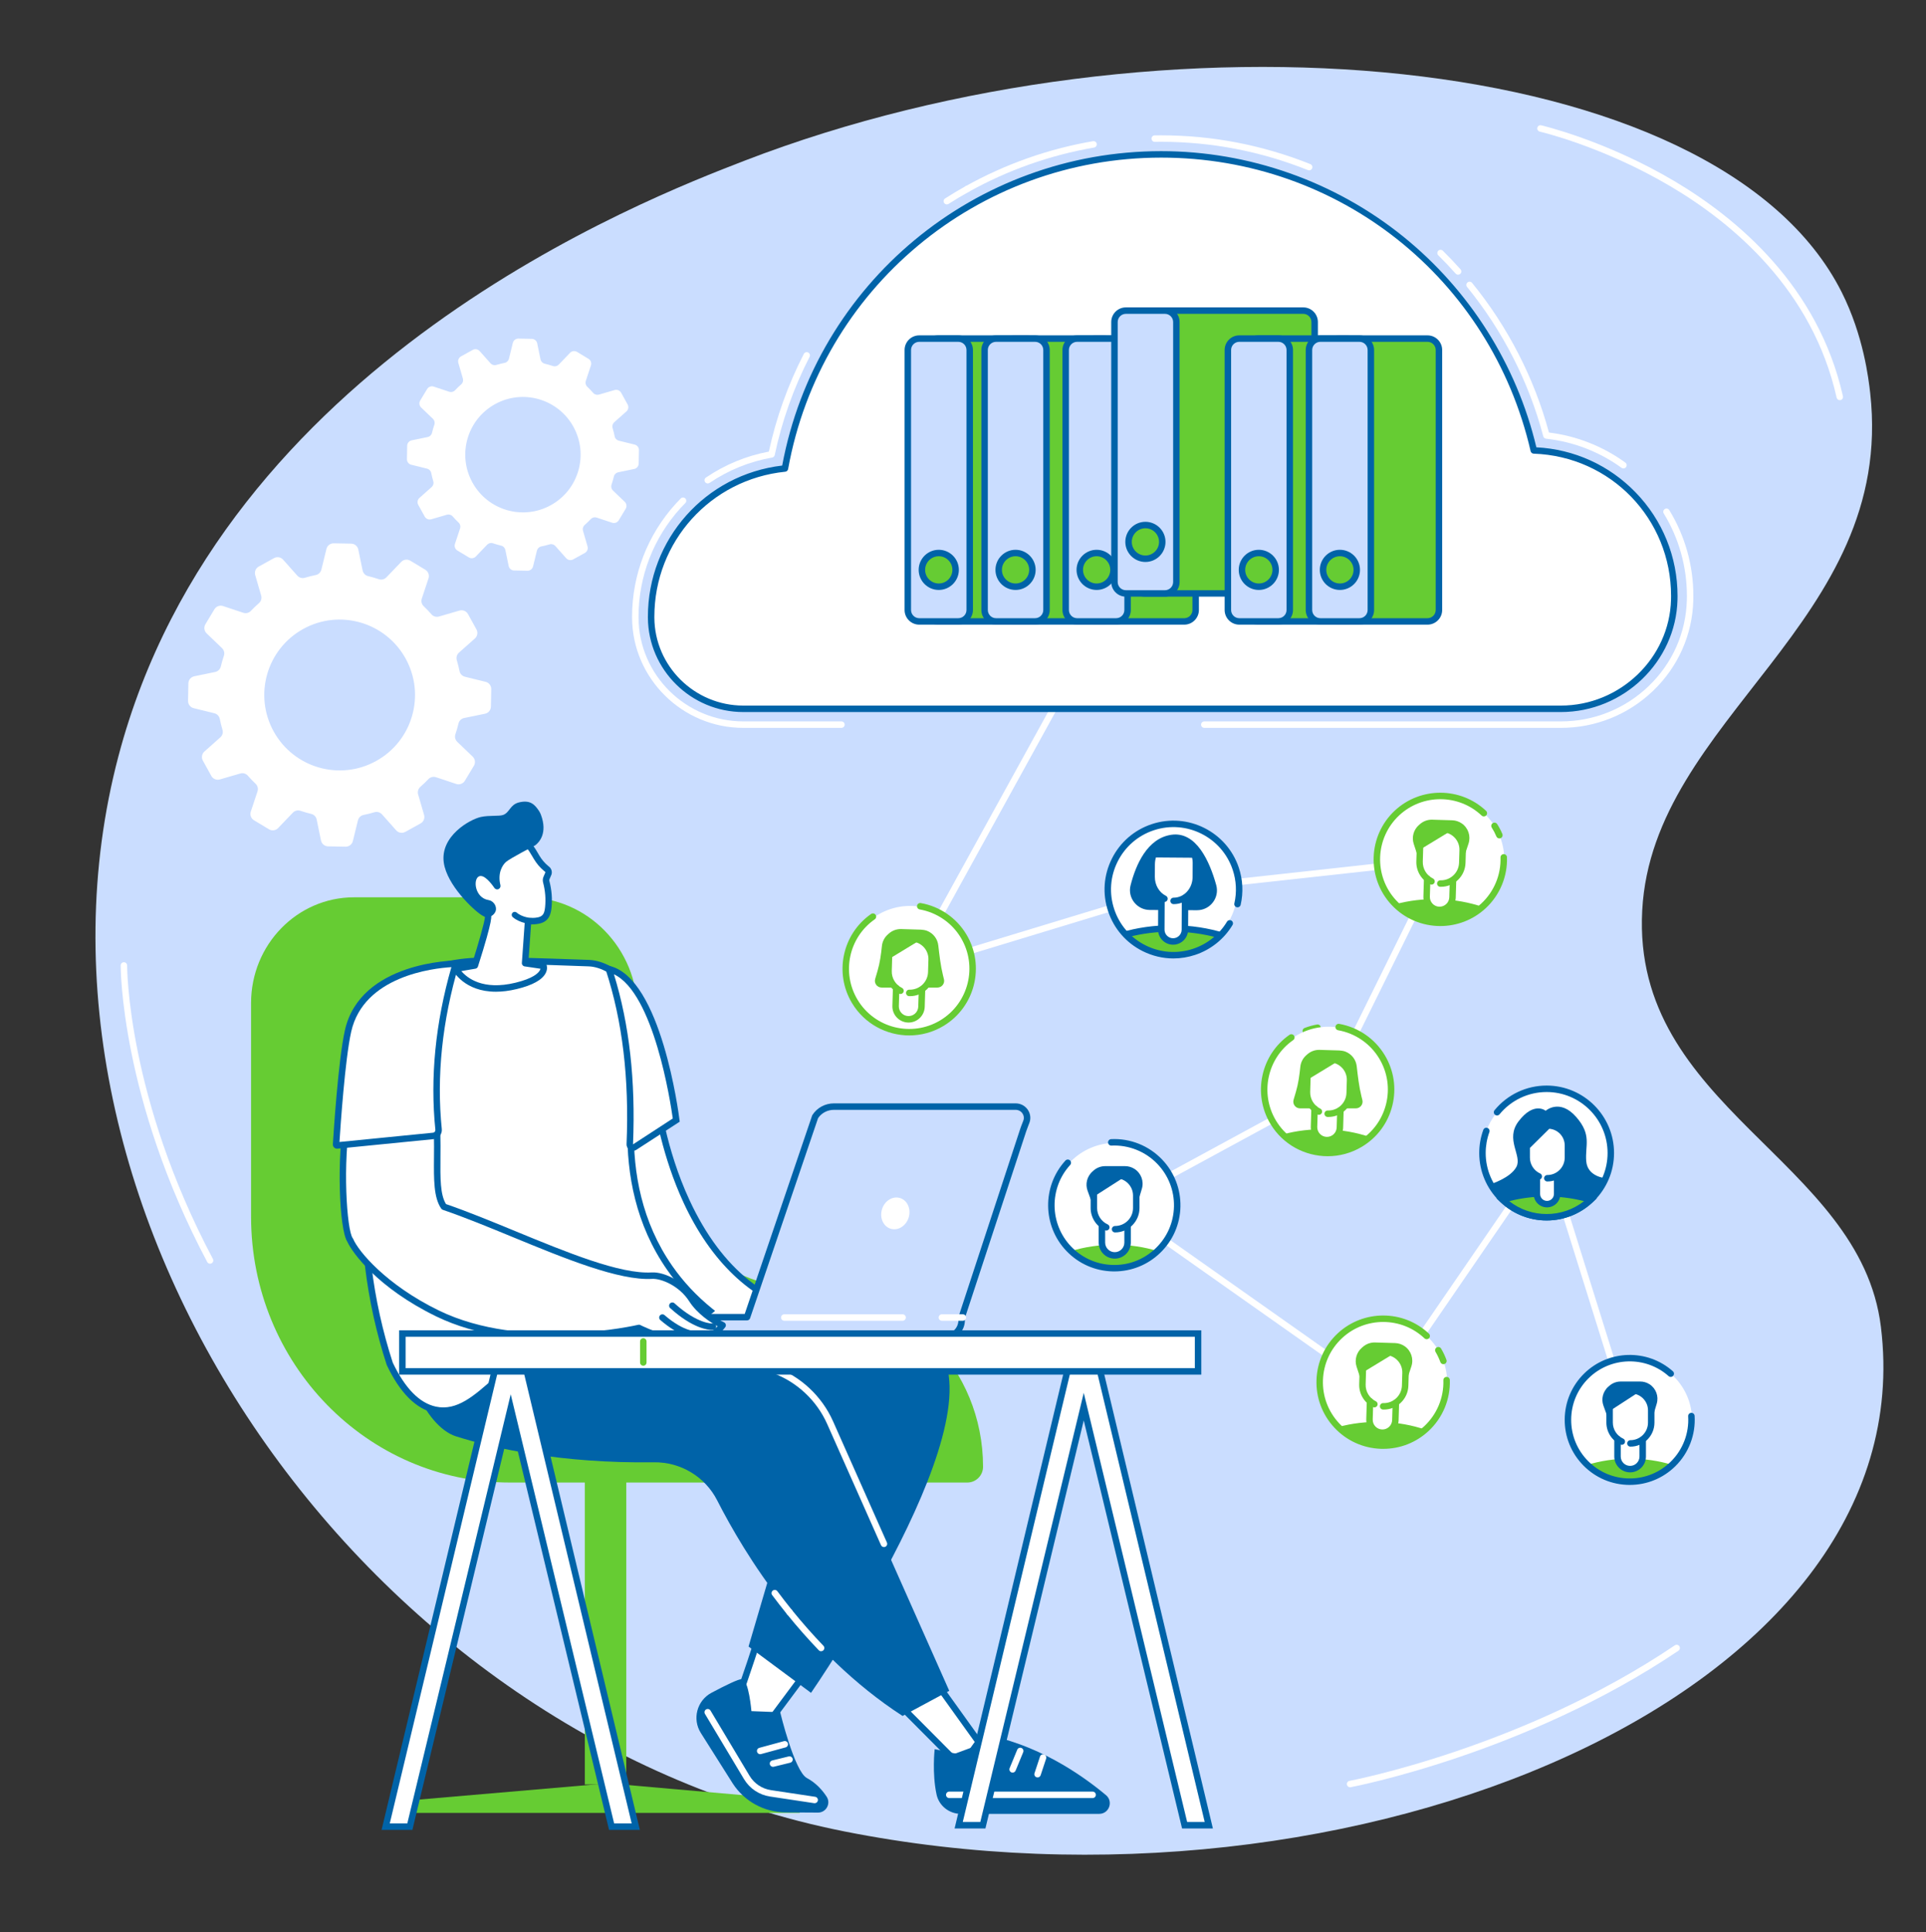 <?xml version="1.0" encoding="UTF-8" standalone="no"?><svg xmlns="http://www.w3.org/2000/svg" xmlns:xlink="http://www.w3.org/1999/xlink" fill="#0063a8" height="1978" preserveAspectRatio="xMidYMid meet" version="1" viewBox="237.3 266.5 1971.3 1978.0" width="1971.3" zoomAndPan="magnify"><rect x="237.3" y="266.5" width="1971.3" height="1978.0" fill="#333333" stroke="none"/><defs><clipPath id="a"><path d="M 1385 1216 L 1490 1216 L 1490 1244 L 1385 1244 Z M 1385 1216"/></clipPath><clipPath id="b"><path d="M 1438.66 1243.922 C 1401.461 1243.922 1371.301 1213.762 1371.301 1176.559 C 1371.301 1139.359 1401.461 1109.199 1438.66 1109.199 C 1475.859 1109.199 1506.02 1139.359 1506.02 1176.559 C 1506.02 1213.762 1475.859 1243.922 1438.66 1243.922 Z M 1438.66 1243.922"/></clipPath><clipPath id="c"><path d="M 1378 1213 L 1497 1213 L 1497 1244 L 1378 1244 Z M 1378 1213"/></clipPath><clipPath id="d"><path d="M 1438.66 1243.922 C 1401.461 1243.922 1371.301 1213.762 1371.301 1176.559 C 1371.301 1139.359 1401.461 1109.199 1438.66 1109.199 C 1475.859 1109.199 1506.02 1139.359 1506.02 1176.559 C 1506.02 1213.762 1475.859 1243.922 1438.66 1243.922 Z M 1438.66 1243.922"/></clipPath><clipPath id="e"><path d="M 1393 1120 L 1483 1120 L 1483 1199 L 1393 1199 Z M 1393 1120"/></clipPath><clipPath id="f"><path d="M 1438.66 1243.922 C 1401.461 1243.922 1371.301 1213.762 1371.301 1176.559 C 1371.301 1139.359 1401.461 1109.199 1438.66 1109.199 C 1475.859 1109.199 1506.02 1139.359 1506.02 1176.559 C 1506.02 1213.762 1475.859 1243.922 1438.66 1243.922 Z M 1438.66 1243.922"/></clipPath><clipPath id="g"><path d="M 1415 1144 L 1462 1144 L 1462 1231 L 1415 1231 Z M 1415 1144"/></clipPath><clipPath id="h"><path d="M 1438.66 1243.922 C 1401.461 1243.922 1371.301 1213.762 1371.301 1176.559 C 1371.301 1139.359 1401.461 1109.199 1438.66 1109.199 C 1475.859 1109.199 1506.02 1139.359 1506.02 1176.559 C 1506.02 1213.762 1475.859 1243.922 1438.66 1243.922 Z M 1438.66 1243.922"/></clipPath><clipPath id="i"><path d="M 1422 1182 L 1454 1182 L 1454 1234 L 1422 1234 Z M 1422 1182"/></clipPath><clipPath id="j"><path d="M 1438.66 1243.922 C 1401.461 1243.922 1371.301 1213.762 1371.301 1176.559 C 1371.301 1139.359 1401.461 1109.199 1438.66 1109.199 C 1475.859 1109.199 1506.02 1139.359 1506.02 1176.559 C 1506.02 1213.762 1475.859 1243.922 1438.66 1243.922 Z M 1438.66 1243.922"/></clipPath><clipPath id="k"><path d="M 1412 1122 L 1465 1122 L 1465 1192 L 1412 1192 Z M 1412 1122"/></clipPath><clipPath id="l"><path d="M 1438.66 1243.922 C 1401.461 1243.922 1371.301 1213.762 1371.301 1176.559 C 1371.301 1139.359 1401.461 1109.199 1438.66 1109.199 C 1475.859 1109.199 1506.02 1139.359 1506.02 1176.559 C 1506.02 1213.762 1475.859 1243.922 1438.66 1243.922 Z M 1438.66 1243.922"/></clipPath></defs><g><g id="change1_1"><path d="M 999.082 431.102 C 897.645 470.281 464.855 637.449 358.516 1040.559 C 237.262 1500.211 599.906 2041.371 1101.199 2141.09 C 1621.199 2244.52 2208.578 2001.391 2162.449 1624.68 C 2141.398 1452.82 1907.32 1400.82 1918.148 1198.398 C 1928.719 1000.871 2177.559 904.039 2151.5 668.969 C 2149.859 654.211 2144.602 609.98 2122.391 565.75 C 1996.301 314.602 1425.23 266.5 999.082 431.102" fill="#caddff"/></g><g id="change2_2"><path d="M 889.871 1302.34 L 889.871 1404.84 C 889.871 1505.09 969.027 1586.352 1066.672 1586.352 C 1164.309 1586.352 1243.469 1667.621 1243.469 1767.871 C 1243.469 1776.801 1236.23 1784.039 1227.309 1784.039 L 759.312 1784.039 C 612.934 1784.039 494.27 1662.211 494.27 1511.93 L 494.27 1293.219 C 494.27 1233.449 541.465 1184.988 599.688 1184.988 L 775.574 1184.988 C 838.699 1184.988 889.871 1237.531 889.871 1302.34" fill="#66cc33"/></g><g id="change2_3"><path d="M 835.887 2093.109 L 878.297 2093.109 L 878.297 1599.32 L 835.887 1599.32 L 835.887 2093.109" fill="#66cc33"/></g><g id="change2_4"><path d="M 1055.859 2109.141 L 868.176 2092.66 L 850.965 2092.66 L 659.355 2109.141 L 659.355 2122.211 L 1055.859 2122.211 L 1055.859 2109.141" fill="#66cc33"/></g><g id="change3_2"><path d="M 984.918 2022.969 C 989.27 2018.57 1014.422 1940.34 1014.422 1940.34 L 1064.109 1975.789 L 1009.629 2049.012 L 984.918 2022.969" fill="#ffffff"/></g><g id="change4_5"><path d="M 989.004 2022.469 L 1009.32 2043.879 L 1059.441 1976.52 L 1016.18 1945.648 C 1008.801 1968.488 994.867 2010.711 989.004 2022.469 Z M 1009.629 2052.32 C 1008.73 2052.32 1007.859 2051.949 1007.23 2051.289 L 982.52 2025.25 C 981.312 2023.969 981.312 2021.98 982.504 2020.711 C 985.434 2016.859 999.496 1975.949 1011.27 1939.32 C 1011.59 1938.32 1012.379 1937.531 1013.379 1937.199 C 1014.379 1936.871 1015.48 1937.031 1016.34 1937.648 L 1066.031 1973.102 C 1066.762 1973.621 1067.238 1974.398 1067.379 1975.281 C 1067.52 1976.16 1067.289 1977.051 1066.77 1977.77 L 1012.281 2050.988 C 1011.699 2051.77 1010.801 2052.25 1009.828 2052.309 C 1009.762 2052.32 1009.699 2052.32 1009.629 2052.32"/></g><g id="change4_6"><path d="M 1074.469 2121.891 L 1041.422 2121.691 C 1019.559 2121.559 999.219 2110.449 987.297 2092.121 L 954.621 2040.391 C 945.59 2026.09 950.641 2007.148 965.574 1999.211 C 979.211 1991.961 993.504 1984.898 996.852 1985.219 C 1003.648 1985.871 1006.398 2018.031 1006.398 2018.031 L 1035.84 2019.16 C 1035.84 2019.16 1050.379 2079.648 1063.18 2086.52 C 1072.512 2091.531 1079.012 2098.891 1083.391 2105.602 C 1087.98 2112.629 1082.859 2121.941 1074.469 2121.891"/></g><g id="change3_3"><path d="M 1071.148 2112.289 C 1070.988 2112.289 1070.82 2112.281 1070.648 2112.25 L 1025.449 2105.441 C 1014.289 2103.762 1004.57 2097.25 998.773 2087.57 L 958.828 2020.84 C 957.895 2019.27 958.402 2017.238 959.969 2016.301 C 961.535 2015.359 963.566 2015.871 964.508 2017.441 L 1004.449 2084.172 C 1009.219 2092.148 1017.238 2097.52 1026.43 2098.898 L 1071.641 2105.711 C 1073.441 2105.98 1074.691 2107.672 1074.422 2109.469 C 1074.172 2111.109 1072.762 2112.289 1071.148 2112.289" fill="#ffffff"/></g><g id="change3_4"><path d="M 1015.352 2062.109 C 1013.891 2062.109 1012.559 2061.141 1012.16 2059.672 C 1011.68 2057.898 1012.719 2056.09 1014.48 2055.609 L 1039.672 2048.75 C 1041.43 2048.27 1043.25 2049.309 1043.73 2051.07 C 1044.211 2052.828 1043.172 2054.648 1041.398 2055.129 L 1016.219 2061.988 C 1015.93 2062.07 1015.641 2062.109 1015.352 2062.109" fill="#ffffff"/></g><g id="change3_5"><path d="M 1028.461 2075.039 C 1026.98 2075.039 1025.621 2074.031 1025.25 2072.52 C 1024.82 2070.75 1025.91 2068.961 1027.68 2068.52 L 1044.57 2064.391 C 1046.352 2063.961 1048.129 2065.039 1048.57 2066.82 C 1049 2068.59 1047.91 2070.379 1046.141 2070.809 L 1029.25 2074.949 C 1028.988 2075.012 1028.719 2075.039 1028.461 2075.039" fill="#ffffff"/></g><g id="change3_6"><path d="M 1154.48 2008.039 L 1212.172 2066.012 L 1242.762 2054.781 L 1189.578 1980.621 L 1154.48 2008.039" fill="#ffffff"/></g><g id="change4_7"><path d="M 1159.461 2008.352 L 1213.02 2062.18 L 1237.539 2053.172 L 1188.898 1985.34 Z M 1212.18 2069.32 C 1211.309 2069.32 1210.461 2068.98 1209.828 2068.352 L 1152.141 2010.379 C 1151.469 2009.699 1151.121 2008.781 1151.18 2007.84 C 1151.238 2006.891 1151.699 2006.02 1152.441 2005.441 L 1187.539 1978.012 C 1188.25 1977.449 1189.148 1977.211 1190.051 1977.34 C 1190.941 1977.469 1191.738 1977.961 1192.262 1978.691 L 1245.449 2052.852 C 1246.051 2053.691 1246.219 2054.762 1245.922 2055.75 C 1245.621 2056.738 1244.871 2057.531 1243.898 2057.879 L 1213.309 2069.121 C 1212.941 2069.25 1212.559 2069.32 1212.18 2069.32"/></g><g id="change4_8"><path d="M 1193.949 2056.941 C 1193.949 2056.941 1191.16 2081.602 1195.891 2103.398 C 1198.41 2115.012 1208.879 2123.18 1220.762 2123.18 L 1362.352 2123.18 C 1372.48 2123.18 1377.059 2110.539 1369.309 2104.039 C 1344.129 2082.949 1297.809 2050.738 1240.871 2041.289 L 1224.988 2063.52 L 1193.949 2056.941"/></g><g id="change3_7"><path d="M 1355.621 2107.02 L 1208.879 2107.02 C 1207.051 2107.02 1205.57 2105.531 1205.57 2103.711 C 1205.57 2101.879 1207.051 2100.398 1208.879 2100.398 L 1355.621 2100.398 C 1357.449 2100.398 1358.93 2101.879 1358.93 2103.711 C 1358.93 2105.531 1357.449 2107.02 1355.621 2107.02" fill="#ffffff"/></g><g id="change3_8"><path d="M 1273.738 2080.949 C 1273.32 2080.949 1272.891 2080.871 1272.48 2080.699 C 1270.789 2080 1269.988 2078.07 1270.68 2076.379 L 1278.449 2057.539 C 1279.148 2055.852 1281.078 2055.051 1282.77 2055.738 C 1284.461 2056.441 1285.27 2058.371 1284.57 2060.059 L 1276.801 2078.898 C 1276.27 2080.18 1275.039 2080.949 1273.738 2080.949" fill="#ffffff"/></g><g id="change3_9"><path d="M 1299.281 2085.898 C 1298.941 2085.898 1298.59 2085.852 1298.238 2085.73 C 1296.512 2085.16 1295.57 2083.289 1296.141 2081.559 L 1301.762 2064.559 C 1302.328 2062.82 1304.199 2061.891 1305.941 2062.461 C 1307.672 2063.031 1308.621 2064.898 1308.039 2066.641 L 1302.422 2083.629 C 1301.961 2085.02 1300.672 2085.898 1299.281 2085.898" fill="#ffffff"/></g><g id="change4_9"><path d="M 849.086 1602.398 C 849.086 1602.398 1112.77 1571.711 1191.172 1639.578 C 1269.578 1707.449 1067.398 1999.32 1067.398 1999.32 L 1003.461 1951.898 L 1064.109 1745.609 L 820.367 1676.391 L 849.086 1602.398"/></g><g id="change4_10"><path d="M 703.973 1736.738 C 742.27 1748.891 810.805 1764.609 906.59 1763.301 C 933.805 1762.93 958.934 1777.969 971.297 1802.211 C 999.668 1857.852 1061.078 1958.039 1161.102 2022.969 L 1208.879 1997.23 L 1086.941 1722.75 C 1075.809 1697.691 1054.988 1678.211 1029.25 1668.77 L 787.59 1580.16 C 787.59 1580.16 712.656 1559.219 675.922 1626.109 C 669.359 1638.051 657.176 1616.699 654.273 1626.34 C 644.328 1659.391 671.074 1726.301 703.973 1736.738"/></g><g id="change3_10"><path d="M 1142.051 1850.09 C 1140.781 1850.09 1139.57 1849.359 1139.02 1848.129 L 1083.922 1724.09 C 1073.211 1699.988 1052.871 1680.961 1028.109 1671.879 L 912.379 1629.441 C 910.664 1628.809 909.785 1626.91 910.414 1625.199 C 911.043 1623.48 912.941 1622.602 914.656 1623.23 L 1030.379 1665.672 C 1056.82 1675.359 1078.539 1695.68 1089.969 1721.41 L 1145.07 1845.441 C 1145.809 1847.109 1145.059 1849.07 1143.391 1849.809 C 1142.949 1850 1142.488 1850.09 1142.051 1850.09" fill="#ffffff"/></g><g id="change3_11"><path d="M 1077.711 1956.719 C 1076.84 1956.719 1075.98 1956.379 1075.328 1955.711 C 1064.219 1944.16 1053.289 1931.75 1042.828 1918.82 C 1041.68 1917.398 1041.898 1915.32 1043.32 1914.172 C 1044.75 1913.02 1046.828 1913.238 1047.969 1914.66 C 1058.309 1927.441 1069.121 1939.711 1080.09 1951.121 C 1081.359 1952.441 1081.32 1954.531 1080 1955.801 C 1079.359 1956.41 1078.531 1956.719 1077.711 1956.719" fill="#ffffff"/></g><g id="change3_12"><path d="M 1045.41 1920.051 C 1044.441 1920.051 1043.488 1919.629 1042.828 1918.82 C 1037.711 1912.488 1032.59 1905.898 1027.629 1899.238 C 1026.539 1897.77 1026.84 1895.699 1028.309 1894.609 C 1029.77 1893.52 1031.84 1893.82 1032.941 1895.281 C 1037.852 1901.879 1042.91 1908.398 1047.969 1914.66 C 1049.121 1916.078 1048.898 1918.172 1047.48 1919.309 C 1046.871 1919.809 1046.141 1920.051 1045.41 1920.051" fill="#ffffff"/></g><g id="change3_13"><path d="M 908.996 1389.422 C 908.996 1389.422 932.188 1600.012 1087.922 1613.789 L 908.996 1616.328 C 908.996 1616.328 842.746 1482.078 840.059 1429.809 C 837.367 1377.539 908.996 1389.422 908.996 1389.422" fill="#ffffff"/></g><g id="change4_11"><path d="M 892.461 1391.59 C 880.105 1391.59 863.422 1393.559 853.047 1402.84 C 846.027 1409.121 842.77 1418.129 843.359 1429.648 C 845.812 1477.32 903.07 1596.578 911.047 1612.988 L 1055.148 1610.949 C 1005.262 1596.16 964.84 1557.609 937.059 1497.828 C 915.016 1450.391 907.594 1403.672 906.039 1392.359 C 903.277 1392.039 898.359 1391.59 892.461 1391.59 Z M 908.996 1619.641 C 907.738 1619.641 906.59 1618.93 906.031 1617.801 C 903.312 1612.289 839.449 1482.328 836.754 1429.988 C 836.055 1416.371 840.059 1405.57 848.652 1397.898 C 869.039 1379.691 907.895 1385.879 909.539 1386.16 C 911 1386.398 912.121 1387.59 912.285 1389.059 C 912.344 1389.578 918.344 1441.93 943.129 1495.199 C 976.125 1566.102 1024.941 1604.898 1088.211 1610.488 C 1089.969 1610.648 1091.289 1612.148 1091.23 1613.91 C 1091.16 1615.672 1089.73 1617.07 1087.969 1617.102 L 909.043 1619.641 C 909.027 1619.641 909.012 1619.641 908.996 1619.641"/></g><g id="change3_14"><path d="M 687.355 1255.59 C 717.566 1248.488 730.168 1248.391 839.984 1252.371 C 866.824 1253.34 898.75 1287.031 901.91 1313.699 C 893.375 1339.281 854.008 1465.602 922.738 1564.289 C 932.492 1578.289 945.75 1593.648 963.953 1608.371 C 953.727 1616.648 937.836 1627.41 916.492 1633.75 C 881.062 1644.27 863.246 1632.891 834.695 1633.75 C 759.164 1636 731.473 1720.121 682.688 1709.551 C 669.66 1706.73 652.395 1696.57 636.211 1662.488 C 627.035 1634.23 618.871 1601.051 614.324 1563.539 C 602 1461.879 622.164 1377.23 640.18 1324.102 C 645.527 1307.328 651.738 1263.961 687.355 1255.59" fill="#ffffff"/></g><g id="change4_12"><path d="M 639.289 1661.27 C 651.805 1687.531 666.641 1702.691 683.387 1706.32 C 705.004 1711 722.77 1695.129 743.348 1676.762 C 767.027 1655.621 793.871 1631.66 834.594 1630.441 C 845.18 1630.129 854.332 1631.441 863.188 1632.719 C 878.824 1634.969 893.59 1637.102 915.555 1630.578 C 930.785 1626.051 945.277 1618.57 958.68 1608.32 C 943.805 1595.828 930.812 1581.672 920.023 1566.18 C 855.789 1473.941 883.355 1359.199 898.531 1313.371 C 894.934 1287.109 863.977 1256.551 839.863 1255.68 C 728.887 1251.66 717.535 1251.891 688.109 1258.809 C 659.367 1265.57 650.828 1297.512 645.727 1316.602 C 644.852 1319.871 644.098 1322.699 643.328 1325.109 C 616.645 1403.801 608 1483.871 617.609 1563.141 C 621.621 1596.25 628.914 1629.27 639.289 1661.27 Z M 691.031 1713.77 C 688.086 1713.77 685.074 1713.449 681.984 1712.781 C 663.09 1708.691 646.684 1692.25 633.223 1663.91 L 633.062 1663.512 C 622.523 1631.039 615.113 1597.539 611.043 1563.941 C 601.312 1483.672 610.062 1402.621 637.047 1323.039 C 637.746 1320.84 638.484 1318.078 639.34 1314.891 C 644.82 1294.371 654 1260.031 686.598 1252.371 L 687.355 1255.59 L 686.598 1252.371 C 716.82 1245.262 728.297 1245.02 840.105 1249.07 C 869.84 1250.141 901.98 1286.172 905.191 1313.309 L 905.277 1314.051 L 905.047 1314.75 C 890.238 1359.141 862.59 1472.141 925.453 1562.398 C 936.645 1578.48 950.301 1593.078 966.031 1605.801 L 969.211 1608.371 L 966.031 1610.941 C 951.07 1623.039 934.723 1631.781 917.438 1636.922 C 894.082 1643.852 877.895 1641.52 862.246 1639.262 C 853.668 1638.031 844.801 1636.762 834.793 1637.051 C 796.477 1638.191 770.594 1661.309 747.754 1681.699 C 729.344 1698.129 711.828 1713.77 691.031 1713.77"/></g><g id="change3_15"><path d="M 929.465 1413.02 C 929.465 1413.02 911.703 1270.629 860.527 1258.469 C 878.531 1313.809 884.527 1374.039 881.906 1437.75 C 881.797 1440.398 884.699 1442.07 886.922 1440.629 L 929.465 1413.02" fill="#ffffff"/></g><g id="change4_13"><path d="M 865.676 1263.781 C 881.512 1315.301 887.906 1372.34 885.211 1437.891 L 925.906 1411.391 C 923.594 1394.828 906.531 1283.109 865.676 1263.781 Z M 885.152 1444.469 C 884.039 1444.469 882.922 1444.18 881.91 1443.602 C 879.77 1442.379 878.5 1440.09 878.605 1437.609 C 881.375 1370.172 874.434 1311.91 857.383 1259.488 L 855.559 1253.891 L 861.289 1255.25 C 914.098 1267.801 932.012 1406.699 932.746 1412.609 L 933.004 1414.672 L 888.719 1443.41 C 887.633 1444.109 886.395 1444.469 885.152 1444.469"/></g><g id="change3_16"><path d="M 774.742 1252.441 L 777.762 1209.648 C 779.805 1209.512 781.219 1209.422 781.633 1209.422 C 793.57 1209.281 797.449 1205.41 798.477 1195.609 C 799.117 1189.48 799.344 1180.379 796.355 1168.98 C 796.035 1167.762 796.105 1166.469 796.598 1165.309 L 798.641 1160.531 C 799.062 1158.969 798.52 1157.281 797.266 1156.25 L 796.176 1155.352 C 792.285 1152.16 789.047 1148.238 786.449 1143.879 C 784.062 1139.871 780.004 1132.359 777.219 1131.031 C 769.379 1127.289 737.559 1110.641 719.77 1139.73 C 705.902 1162.398 728.566 1193.621 736.801 1203.852 C 738.789 1206.32 723.355 1254.801 723.355 1254.801 L 703.766 1258.129 C 703.766 1258.129 718.801 1286.969 765.57 1275.66 C 798.879 1267.602 793.586 1255.211 793.586 1255.211 L 774.742 1252.441" fill="#ffffff"/></g><g id="change4_14"><path d="M 709.477 1260.52 C 715.379 1267.488 731.41 1280.52 764.793 1272.441 C 782.855 1268.078 788.215 1262.648 789.801 1259.809 C 790.164 1259.16 790.367 1258.578 790.473 1258.102 L 774.262 1255.711 C 772.551 1255.449 771.32 1253.93 771.441 1252.199 L 774.461 1209.422 C 774.578 1207.77 775.891 1206.469 777.535 1206.352 C 779.68 1206.211 781.164 1206.121 781.598 1206.109 C 792.18 1205.988 794.359 1203.172 795.188 1195.27 C 796.078 1186.75 795.414 1178.43 793.156 1169.82 C 792.645 1167.879 792.789 1165.809 793.559 1164.012 L 795.473 1159.531 C 795.496 1159.262 795.383 1158.98 795.164 1158.801 L 794.078 1157.91 C 790.035 1154.602 786.516 1150.449 783.609 1145.578 L 782.52 1143.719 C 780.977 1141.07 777.359 1134.871 775.781 1134.012 L 774.934 1133.602 C 765.855 1129.219 738.234 1115.879 722.594 1141.449 C 710.211 1161.699 730.203 1190.391 739.375 1201.781 C 740.609 1203.309 742.48 1205.629 726.508 1255.801 C 726.133 1256.98 725.129 1257.852 723.91 1258.059 Z M 744.832 1281.629 C 712.723 1281.629 701.387 1260.719 700.832 1259.66 C 700.344 1258.719 700.332 1257.609 700.805 1256.66 C 701.273 1255.711 702.168 1255.051 703.211 1254.871 L 720.812 1251.879 C 727.152 1231.828 733.375 1209.961 733.664 1205.23 C 723.395 1192.301 702.641 1161.398 716.949 1138 C 729.402 1117.641 749.879 1114.16 777.812 1127.641 L 778.645 1128.051 C 781.723 1129.52 784.684 1134.289 788.234 1140.391 L 789.293 1142.191 C 791.801 1146.398 794.824 1149.969 798.273 1152.801 L 799.359 1153.691 C 801.625 1155.551 802.594 1158.57 801.832 1161.398 C 801.793 1161.539 801.742 1161.691 801.684 1161.828 L 799.641 1166.609 C 799.445 1167.07 799.414 1167.609 799.555 1168.141 C 802.02 1177.539 802.742 1186.629 801.766 1195.961 C 800.516 1207.871 794.883 1212.57 781.672 1212.73 C 781.523 1212.73 781.246 1212.738 780.855 1212.762 L 778.258 1249.609 L 794.066 1251.941 C 795.203 1252.109 796.176 1252.852 796.629 1253.91 C 796.793 1254.301 798.188 1257.859 795.875 1262.469 C 792.363 1269.469 782.434 1274.98 766.348 1278.871 C 758.316 1280.82 751.168 1281.629 744.832 1281.629"/></g><g id="change4_15"><path d="M 729.578 1102.738 C 738.203 1100.879 748.113 1102.211 752.297 1100.672 C 759.047 1098.191 759.234 1090.102 768.574 1087.828 C 779.879 1085.078 784.594 1089.91 789.016 1096.641 C 789.754 1097.762 790.398 1099.012 790.93 1100.43 C 798.035 1119.488 789.066 1128.789 785.07 1131.809 C 785.07 1131.809 759.637 1144.949 755.281 1148.711 C 751.211 1152.219 746.512 1160.539 749.465 1172.48 C 749.848 1174.031 749.176 1175.629 747.871 1176.422 C 746.34 1177.34 744.359 1176.898 743.312 1175.379 C 740.008 1170.578 732.781 1161.309 727.645 1163.512 C 721.188 1166.262 723.195 1185.621 737.445 1187.852 C 741.816 1188.539 745.375 1193.02 744.941 1197.602 C 744.66 1200.59 741.844 1204.211 737.652 1205.18 C 735.098 1205.762 732.574 1204.73 730.324 1203.289 C 721.027 1197.359 694.801 1172.18 691.543 1149.621 C 687.617 1122.43 718.102 1105.219 729.578 1102.738"/></g><g id="change4_16"><path d="M 780.977 1212.289 C 780.938 1212.289 780.898 1212.289 780.859 1212.289 C 780.41 1212.27 769.793 1211.809 762.117 1205.301 C 760.824 1204.199 760.664 1202.262 761.766 1200.969 C 762.863 1199.672 764.801 1199.512 766.094 1200.609 C 772.164 1205.77 780.996 1206.148 781.086 1206.148 C 782.781 1206.211 784.105 1207.641 784.043 1209.328 C 783.98 1210.988 782.617 1212.289 780.977 1212.289"/></g><g id="change1_2"><path d="M 1276.719 1399.219 L 1090.91 1399.219 C 1083.078 1399.219 1075.801 1403.121 1071.621 1409.551 L 1001.91 1614.75 L 837.441 1614.75 L 837.441 1617.828 C 837.441 1627.52 845.297 1635.379 854.988 1635.379 L 1204.031 1635.379 C 1213.719 1635.379 1221.578 1627.52 1221.578 1617.828 L 1221.578 1615.129 L 1284.59 1423.25 C 1285.551 1420.328 1286.73 1417.5 1287.82 1414.621 C 1290.57 1407.398 1285.141 1399.219 1276.719 1399.219" fill="#caddff"/></g><g id="change4_17"><path d="M 1221.59 1615.129 L 1221.609 1615.129 Z M 840.75 1618.059 C 840.875 1625.809 847.215 1632.07 854.988 1632.07 L 1204.031 1632.07 C 1211.891 1632.07 1218.27 1625.68 1218.27 1617.828 L 1218.27 1615.129 C 1218.27 1614.691 1218.359 1614.27 1218.512 1613.891 L 1281.449 1422.219 C 1282.16 1420.039 1283 1417.922 1283.801 1415.859 C 1284.109 1415.059 1284.43 1414.25 1284.73 1413.449 C 1285.66 1411.02 1285.309 1408.371 1283.789 1406.172 C 1282.199 1403.852 1279.621 1402.531 1276.719 1402.531 L 1090.91 1402.531 C 1084.289 1402.531 1078.23 1405.699 1074.609 1411.02 L 1005.039 1615.82 C 1004.578 1617.16 1003.328 1618.059 1001.91 1618.059 Z M 1204.031 1638.691 L 854.988 1638.691 C 843.488 1638.691 834.133 1629.328 834.133 1617.828 L 834.133 1614.75 C 834.133 1612.93 835.613 1611.449 837.441 1611.449 L 999.539 1611.449 L 1068.488 1408.488 C 1068.578 1408.23 1068.699 1407.98 1068.852 1407.75 C 1073.66 1400.34 1081.91 1395.91 1090.91 1395.91 L 1276.719 1395.91 C 1281.828 1395.91 1286.391 1398.281 1289.238 1402.41 C 1291.969 1406.379 1292.602 1411.379 1290.922 1415.801 C 1290.602 1416.629 1290.281 1417.449 1289.961 1418.27 C 1289.148 1420.328 1288.391 1422.281 1287.73 1424.281 L 1224.891 1615.672 L 1224.891 1617.828 C 1224.891 1629.328 1215.531 1638.691 1204.031 1638.691"/></g><g id="change3_17"><path d="M 1140.02 1504.398 C 1137.398 1513.09 1141.398 1521.988 1148.961 1524.27 C 1156.512 1526.551 1164.762 1521.352 1167.379 1512.66 C 1170 1503.969 1166 1495.07 1158.441 1492.789 C 1150.879 1490.512 1142.629 1495.711 1140.02 1504.398" fill="#ffffff"/></g><g id="change3_18"><path d="M 1161.129 1618.43 L 1040.031 1618.43 C 1038.211 1618.43 1036.73 1616.949 1036.73 1615.129 C 1036.73 1613.301 1038.211 1611.82 1040.031 1611.82 L 1161.129 1611.82 C 1162.961 1611.82 1164.441 1613.301 1164.441 1615.129 C 1164.441 1616.949 1162.961 1618.43 1161.129 1618.43" fill="#ffffff"/></g><g id="change3_19"><path d="M 1222.789 1618.43 L 1201.328 1618.43 C 1199.5 1618.43 1198.02 1616.949 1198.02 1615.129 C 1198.02 1613.301 1199.5 1611.82 1201.328 1611.82 L 1222.789 1611.82 C 1224.621 1611.82 1226.102 1613.301 1226.102 1615.129 C 1226.102 1616.949 1224.621 1618.43 1222.789 1618.43" fill="#ffffff"/></g><g id="change3_20"><path d="M 945.508 1596.738 C 934.871 1580.102 915.34 1571.672 904.605 1572.27 C 855.785 1575.031 761.648 1525.641 691.637 1501.77 C 679.512 1484.129 688.328 1445.539 682.816 1399.238 L 593.523 1406.961 C 584.613 1451.09 588.012 1526.02 595.727 1535.941 C 600.832 1548.09 628.602 1583.398 685.023 1610.898 C 773.215 1653.898 891.273 1625.789 891.273 1625.789 C 891.273 1625.789 951.105 1657.422 976.941 1623.051 C 976.941 1623.051 956.141 1613.391 945.508 1596.738" fill="#ffffff"/></g><g id="change4_18"><path d="M 891.273 1622.488 C 891.809 1622.488 892.34 1622.609 892.816 1622.871 C 893.371 1623.16 946.652 1650.789 971.754 1624.09 C 965.039 1620.391 951.055 1611.57 942.719 1598.52 C 932.621 1582.719 914.215 1575.07 904.793 1575.57 C 870.734 1577.469 815.547 1554.781 762.176 1532.809 C 737.859 1522.801 712.715 1512.441 690.57 1504.898 C 689.898 1504.672 689.316 1504.23 688.914 1503.641 C 681.16 1492.359 681.309 1474.23 681.496 1451.281 C 681.613 1436.73 681.75 1420.352 679.895 1402.809 L 596.293 1410.039 C 587.641 1456.109 592.215 1526.031 598.34 1533.91 C 598.52 1534.141 598.664 1534.391 598.777 1534.66 C 604.035 1547.18 632.391 1581.57 686.473 1607.93 C 772.609 1649.922 889.34 1622.852 890.508 1622.578 C 890.762 1622.52 891.016 1622.488 891.273 1622.488 Z M 941.102 1642.48 C 918.617 1642.48 896.16 1631.949 890.832 1629.281 C 878.031 1632.078 767.027 1654.559 683.574 1613.879 C 623.98 1584.828 597.691 1548.578 592.836 1537.578 C 584.391 1525.141 581.523 1449.691 590.281 1406.301 C 590.574 1404.859 591.777 1403.789 593.238 1403.66 L 682.531 1395.949 C 684.336 1395.82 685.895 1397.078 686.102 1398.852 C 688.383 1418.012 688.238 1435.719 688.109 1451.34 C 687.938 1472.461 687.801 1489.289 693.785 1499 C 715.855 1506.578 740.676 1516.801 764.695 1526.691 C 817.379 1548.379 871.832 1570.879 904.418 1568.969 C 917.055 1568.262 937.445 1577.988 948.293 1594.961 C 958.293 1610.609 978.137 1619.961 978.336 1620.051 C 979.238 1620.469 979.906 1621.281 980.148 1622.25 C 980.391 1623.219 980.184 1624.238 979.586 1625.039 C 969.664 1638.23 955.379 1642.48 941.102 1642.48"/></g><g id="change4_19"><path d="M 966.387 1627.879 C 962.277 1627.879 946.262 1626.379 923.23 1605.469 C 921.875 1604.238 921.773 1602.148 923.004 1600.801 C 924.23 1599.449 926.32 1599.34 927.676 1600.57 C 951.422 1622.129 966.582 1621.262 966.73 1621.262 C 968.551 1621.078 970.172 1622.398 970.355 1624.211 C 970.539 1626.031 969.219 1627.648 967.402 1627.84 C 967.312 1627.852 966.969 1627.879 966.387 1627.879"/></g><g id="change4_20"><path d="M 950.836 1635.961 C 945.984 1635.961 932.223 1634.25 913.121 1617.66 C 911.742 1616.461 911.598 1614.371 912.793 1612.988 C 913.992 1611.609 916.082 1611.469 917.461 1612.66 C 938.367 1630.828 951.609 1629.32 951.738 1629.309 C 953.527 1629.059 955.207 1630.32 955.465 1632.109 C 955.727 1633.91 954.516 1635.57 952.73 1635.852 C 952.605 1635.871 951.961 1635.961 950.836 1635.961"/></g><g id="change3_21"><path d="M 582.352 1439.012 C 581.758 1439.07 581.246 1438.59 581.285 1437.988 C 581.906 1427.871 586.715 1352.309 593.527 1321.852 C 608.902 1253.09 703.766 1252.988 703.766 1252.988 C 686.316 1311.898 680.66 1368.398 686.195 1422.59 C 686.535 1425.93 684.145 1428.91 680.809 1429.238 L 582.352 1439.012" fill="#ffffff"/></g><g id="change4_21"><path d="M 699.305 1256.48 C 680.66 1257.59 609.496 1265.602 596.758 1322.57 C 590.43 1350.852 585.801 1419.129 584.758 1435.449 L 680.484 1425.949 C 681.199 1425.879 681.844 1425.531 682.301 1424.98 C 682.766 1424.398 682.98 1423.68 682.906 1422.93 C 677.445 1369.461 682.965 1313.488 699.305 1256.48 Z M 582.027 1435.719 C 582.027 1435.719 582.027 1435.719 582.023 1435.719 Z M 584.586 1438.191 C 584.586 1438.191 584.586 1438.191 584.586 1438.199 C 584.586 1438.191 584.586 1438.191 584.586 1438.191 Z M 582.25 1442.32 C 581.145 1442.32 580.082 1441.891 579.281 1441.121 C 578.379 1440.25 577.906 1439.039 577.984 1437.781 C 578.52 1429.102 583.391 1352.02 590.301 1321.129 C 606.07 1250.602 702.785 1249.68 703.762 1249.68 L 708.195 1249.68 L 706.938 1253.93 C 689.844 1311.641 683.973 1368.27 689.484 1422.262 C 689.742 1424.77 689.008 1427.219 687.422 1429.16 C 685.844 1431.09 683.613 1432.289 681.137 1432.531 L 582.684 1442.301 C 582.539 1442.309 582.395 1442.32 582.25 1442.32"/></g><g id="change3_22"><path d="M 863.285 2136.301 L 760.035 1707.82 L 656.785 2136.301 L 632.039 2136.301 L 745.48 1662.039 L 774.582 1662 L 888.035 2136.301 L 863.285 2136.301" fill="#ffffff"/></g><g id="change4_22"><path d="M 865.891 2133 L 883.844 2133 L 771.973 1665.309 L 748.094 1665.34 L 636.23 2133 L 654.184 2133 L 760.035 1693.699 Z M 892.227 2139.609 L 860.684 2139.609 L 760.035 1721.93 L 659.395 2139.609 L 627.848 2139.609 L 742.871 1658.738 L 777.191 1658.691 L 892.227 2139.609"/></g><g id="change3_23"><path d="M 1449.781 2134.828 L 1346.531 1706.352 L 1243.281 2134.828 L 1218.531 2134.828 L 1331.98 1660.57 L 1361.078 1660.531 L 1474.531 2134.828 L 1449.781 2134.828" fill="#ffffff"/></g><g id="change4_23"><path d="M 1452.379 2131.52 L 1470.34 2131.52 L 1358.469 1663.84 L 1334.59 1663.871 L 1222.719 2131.52 L 1240.672 2131.52 L 1346.531 1692.23 Z M 1478.719 2138.141 L 1447.172 2138.141 L 1346.531 1720.461 L 1245.891 2138.141 L 1214.34 2138.141 L 1329.371 1657.27 L 1363.68 1657.219 L 1478.719 2138.141"/></g><g id="change3_24"><path d="M 649.148 1670.27 L 1463.539 1670.27 L 1463.539 1631.531 L 649.148 1631.531 L 649.148 1670.27" fill="#ffffff"/></g><g id="change4_24"><path d="M 652.453 1666.969 L 1460.23 1666.969 L 1460.23 1634.84 L 652.453 1634.84 Z M 1466.852 1673.578 L 645.84 1673.578 L 645.84 1628.219 L 1466.852 1628.219 L 1466.852 1673.578"/></g><g id="change2_5"><path d="M 895.73 1664.48 C 893.906 1664.48 892.426 1663 892.426 1661.172 L 892.426 1639.602 C 892.426 1637.77 893.906 1636.289 895.73 1636.289 C 897.559 1636.289 899.039 1637.77 899.039 1639.602 L 899.039 1661.172 C 899.039 1663 897.559 1664.48 895.73 1664.48" fill="#66cc33"/></g><g id="change3_25"><path d="M 1906.25 1725.289 C 1904.84 1725.289 1903.539 1724.379 1903.102 1722.969 L 1819.18 1454.23 L 1654.32 1694.48 C 1653.82 1695.211 1653.051 1695.711 1652.18 1695.859 C 1651.301 1696.02 1650.41 1695.82 1649.691 1695.309 L 1376.879 1502.898 C 1375.941 1502.238 1375.422 1501.148 1375.48 1500 C 1375.551 1498.859 1376.199 1497.84 1377.199 1497.289 L 1593.629 1379.699 L 1706.75 1150.43 L 1439.039 1179.809 L 1169.84 1261.609 C 1168.559 1261.988 1167.16 1261.57 1166.309 1260.531 C 1165.461 1259.48 1165.328 1258.031 1165.98 1256.852 L 1406.762 819.578 C 1407.641 817.98 1409.648 817.398 1411.25 818.281 C 1412.852 819.16 1413.43 821.172 1412.551 822.77 L 1175.699 1252.922 L 1437.41 1173.398 C 1437.609 1173.34 1437.809 1173.301 1438.012 1173.27 L 1712.031 1143.199 C 1713.219 1143.07 1714.41 1143.602 1715.102 1144.59 C 1715.789 1145.578 1715.891 1146.871 1715.359 1147.949 L 1599.102 1383.57 C 1598.801 1384.18 1598.309 1384.68 1597.711 1385.012 L 1385.039 1500.559 L 1650.762 1687.969 L 1817.578 1444.871 C 1818.301 1443.82 1819.551 1443.289 1820.801 1443.469 C 1822.059 1443.66 1823.09 1444.539 1823.469 1445.75 L 1909.41 1721 C 1909.961 1722.738 1908.98 1724.602 1907.238 1725.141 C 1906.91 1725.238 1906.578 1725.289 1906.25 1725.289" fill="#ffffff"/></g><g id="change3_26"><path d="M 1647.828 1144.551 C 1648.898 1108.871 1678.672 1080.809 1714.328 1081.879 C 1749.98 1082.949 1778.012 1112.738 1776.941 1148.422 C 1775.879 1184.109 1746.109 1212.172 1710.449 1211.102 C 1674.801 1210.031 1646.77 1180.238 1647.828 1144.551" fill="#ffffff"/></g><g id="change5_1"><path d="M 1771.93 1124.719 C 1770.641 1124.719 1769.422 1123.961 1768.879 1122.691 C 1767.57 1119.559 1765.969 1116.52 1764.148 1113.641 C 1763.172 1112.102 1763.621 1110.059 1765.172 1109.078 C 1766.711 1108.102 1768.75 1108.559 1769.73 1110.102 C 1771.75 1113.281 1773.52 1116.66 1774.98 1120.129 C 1775.691 1121.809 1774.898 1123.75 1773.219 1124.461 C 1772.801 1124.641 1772.359 1124.719 1771.93 1124.719" fill="#66cc33"/></g><g id="change5_2"><path d="M 1665.539 1192.109 C 1676.84 1203.43 1692.301 1210.629 1709.551 1211.148 C 1726.801 1211.672 1742.672 1205.398 1754.621 1194.781 C 1741.301 1190.211 1726.25 1187.41 1710.281 1186.93 C 1694.301 1186.449 1679.109 1188.34 1665.539 1192.109" fill="#66cc33"/></g><g id="change5_3"><path d="M 1733.422 1109.34 C 1730.559 1107.371 1727.18 1106.262 1723.699 1106.16 L 1703.211 1105.539 C 1698.641 1105.41 1694.18 1107 1690.73 1110.02 L 1689.578 1111.031 C 1684.109 1115.809 1682.02 1123.398 1684.281 1130.309 L 1690.461 1149.211 L 1733.66 1150.23 L 1740.371 1129.98 C 1742.898 1122.32 1740.078 1113.91 1733.422 1109.34" fill="#66cc33"/></g><g id="change3_27"><path d="M 1722.5 1117.172 C 1722.41 1117.129 1722.219 1117.039 1722.219 1117.039 L 1690.621 1136.238 L 1690.25 1148.391 C 1690.039 1155.34 1693.109 1161.621 1698.039 1165.77 L 1697.488 1184.281 C 1697.27 1191.59 1703.02 1197.699 1710.328 1197.922 C 1717.648 1198.141 1723.762 1192.379 1723.98 1185.07 L 1724.52 1167.039 C 1730.051 1163.23 1733.77 1156.941 1733.988 1149.699 L 1734.371 1136.82 C 1734.629 1128.238 1729.738 1120.699 1722.5 1117.172" fill="#ffffff"/></g><g id="change5_4"><path d="M 1712.129 1174.23 C 1711.879 1174.23 1711.621 1174.219 1711.371 1174.219 C 1709.539 1174.16 1708.109 1172.641 1708.16 1170.809 C 1708.211 1168.988 1709.781 1167.539 1711.559 1167.609 C 1721.828 1167.852 1730.371 1159.828 1730.68 1149.602 L 1731.07 1136.719 C 1731.359 1126.891 1723.602 1118.648 1713.77 1118.352 L 1700.969 1117.969 C 1697.398 1117.879 1694.391 1120.691 1694.289 1124.27 L 1693.559 1148.488 C 1693.34 1155.75 1697.41 1162.512 1703.93 1165.719 C 1705.57 1166.52 1706.25 1168.512 1705.441 1170.148 C 1704.629 1171.789 1702.648 1172.469 1701.012 1171.648 C 1692.172 1167.309 1686.648 1158.129 1686.949 1148.289 L 1687.672 1124.07 C 1687.891 1116.84 1693.91 1111.148 1701.172 1111.359 L 1713.969 1111.738 C 1727.449 1112.148 1738.078 1123.441 1737.68 1136.922 L 1737.289 1149.801 C 1736.879 1163.422 1725.672 1174.23 1712.129 1174.23" fill="#66cc33"/></g><g id="change5_5"><path d="M 1711.5 1214.41 C 1693.172 1214.41 1674.891 1207.09 1661.461 1192.629 C 1635.84 1165.051 1637.43 1121.77 1665.012 1096.148 C 1691.281 1071.738 1732.262 1071.891 1758.309 1096.488 C 1759.641 1097.75 1759.699 1099.84 1758.441 1101.172 C 1757.191 1102.488 1755.09 1102.551 1753.77 1101.301 C 1730.25 1079.09 1693.238 1078.961 1669.512 1101 C 1644.609 1124.141 1643.172 1163.219 1666.309 1188.129 C 1689.441 1213.039 1728.531 1214.48 1753.441 1191.34 C 1766.5 1179.211 1773.66 1162.02 1773.102 1144.191 C 1773.039 1142.371 1774.48 1140.84 1776.301 1140.789 C 1778.148 1140.75 1779.66 1142.16 1779.711 1143.988 C 1780.34 1163.73 1772.398 1182.75 1757.941 1196.18 C 1744.82 1208.379 1728.141 1214.41 1711.5 1214.41" fill="#66cc33"/></g><g id="change5_6"><path d="M 1710.738 1201.23 C 1710.57 1201.23 1710.398 1201.23 1710.23 1201.219 C 1701.109 1200.949 1693.91 1193.301 1694.18 1184.18 L 1694.73 1165.672 C 1694.789 1163.852 1696.32 1162.391 1698.141 1162.469 C 1699.961 1162.52 1701.398 1164.051 1701.352 1165.871 L 1700.789 1184.371 C 1700.629 1189.852 1704.949 1194.449 1710.43 1194.609 C 1715.961 1194.73 1720.512 1190.449 1720.672 1184.969 L 1721.199 1167.41 C 1721.25 1165.578 1722.77 1164.141 1724.602 1164.199 C 1726.43 1164.262 1727.859 1165.781 1727.809 1167.609 L 1727.281 1185.172 C 1727.012 1194.129 1719.641 1201.23 1710.738 1201.23" fill="#66cc33"/></g><g id="change3_28"><path d="M 1589.352 1679.68 C 1590.422 1644 1620.191 1615.941 1655.84 1617.012 C 1691.488 1618.07 1719.531 1647.871 1718.461 1683.551 C 1717.391 1719.23 1687.621 1747.289 1651.969 1746.219 C 1616.309 1745.148 1588.281 1715.359 1589.352 1679.68" fill="#ffffff"/></g><g id="change5_7"><path d="M 1714.641 1662.891 C 1713.289 1662.891 1712.02 1662.051 1711.531 1660.711 C 1710.219 1657.102 1708.559 1653.602 1706.602 1650.289 C 1705.66 1648.719 1706.18 1646.691 1707.75 1645.762 C 1709.32 1644.82 1711.352 1645.34 1712.281 1646.91 C 1714.461 1650.57 1716.301 1654.461 1717.75 1658.461 C 1718.371 1660.172 1717.48 1662.07 1715.77 1662.691 C 1715.391 1662.828 1715.012 1662.891 1714.641 1662.891" fill="#66cc33"/></g><g id="change5_8"><path d="M 1607.051 1727.23 C 1618.352 1738.551 1633.809 1745.762 1651.059 1746.281 C 1668.309 1746.789 1684.18 1740.531 1696.141 1729.898 C 1682.809 1725.328 1667.77 1722.539 1651.789 1722.059 C 1635.809 1721.578 1620.629 1723.469 1607.051 1727.23" fill="#66cc33"/></g><g id="change5_9"><path d="M 1674.941 1644.461 C 1672.07 1642.488 1668.691 1641.391 1665.211 1641.281 L 1644.73 1640.672 C 1640.148 1640.531 1635.699 1642.129 1632.25 1645.141 L 1631.09 1646.148 C 1625.621 1650.941 1623.539 1658.531 1625.789 1665.441 L 1631.969 1684.328 L 1675.172 1685.359 L 1681.879 1665.109 C 1684.422 1657.449 1681.59 1649.039 1674.941 1644.461" fill="#66cc33"/></g><g id="change3_29"><path d="M 1664.012 1652.301 C 1663.922 1652.25 1663.738 1652.16 1663.738 1652.16 L 1632.129 1671.371 L 1631.77 1683.512 C 1631.559 1690.461 1634.621 1696.738 1639.551 1700.898 L 1639 1719.398 C 1638.781 1726.719 1644.531 1732.82 1651.852 1733.039 C 1659.16 1733.262 1665.27 1727.512 1665.488 1720.199 L 1666.031 1702.172 C 1671.559 1698.352 1675.289 1692.059 1675.5 1684.828 L 1675.891 1671.949 C 1676.148 1663.371 1671.262 1655.828 1664.012 1652.301" fill="#ffffff"/></g><g id="change5_10"><path d="M 1653.648 1709.352 C 1653.398 1709.352 1653.141 1709.352 1652.879 1709.34 C 1651.051 1709.289 1649.621 1707.762 1649.672 1705.941 C 1649.73 1704.109 1651.27 1702.621 1653.078 1702.73 C 1658.059 1702.871 1662.762 1701.09 1666.371 1697.691 C 1669.98 1694.289 1672.051 1689.691 1672.199 1684.73 L 1672.578 1671.852 C 1672.73 1667.078 1671 1662.551 1667.738 1659.078 C 1664.469 1655.609 1660.051 1653.621 1655.289 1653.48 L 1642.48 1653.102 C 1638.879 1652.922 1635.91 1655.809 1635.801 1659.391 L 1635.07 1683.609 C 1634.859 1690.871 1638.93 1697.641 1645.449 1700.84 C 1647.09 1701.648 1647.762 1703.629 1646.961 1705.27 C 1646.148 1706.91 1644.172 1707.59 1642.531 1706.781 C 1633.691 1702.43 1628.172 1693.262 1628.461 1683.422 L 1629.191 1659.191 C 1629.398 1651.969 1635.441 1646.25 1642.68 1646.488 L 1655.48 1646.871 C 1662.012 1647.07 1668.078 1649.789 1672.551 1654.551 C 1677.031 1659.301 1679.391 1665.52 1679.191 1672.039 L 1678.809 1684.922 C 1678.609 1691.648 1675.801 1697.891 1670.898 1702.5 C 1666.191 1706.941 1660.09 1709.352 1653.648 1709.352" fill="#66cc33"/></g><g id="change5_11"><path d="M 1653.051 1749.559 C 1652.199 1749.559 1651.34 1749.551 1650.48 1749.52 C 1632.262 1748.852 1615.391 1741.121 1602.98 1727.762 C 1590.559 1714.398 1584.102 1697.012 1584.77 1678.781 C 1585.441 1660.559 1593.172 1643.691 1606.531 1631.281 C 1632.801 1606.871 1673.781 1607.02 1699.82 1631.621 C 1701.148 1632.871 1701.211 1634.961 1699.961 1636.289 C 1698.699 1637.621 1696.609 1637.68 1695.281 1636.43 C 1671.77 1614.211 1634.762 1614.078 1611.031 1636.121 C 1598.961 1647.328 1591.98 1662.57 1591.379 1679.031 C 1590.77 1695.488 1596.609 1711.191 1607.82 1723.262 C 1630.961 1748.16 1670.051 1749.602 1694.961 1726.461 C 1708.012 1714.328 1715.18 1697.148 1714.621 1679.32 C 1714.559 1677.5 1715.988 1675.969 1717.82 1675.91 C 1719.66 1675.828 1721.172 1677.289 1721.23 1679.109 C 1721.852 1698.852 1713.922 1717.879 1699.461 1731.309 C 1686.73 1743.141 1670.328 1749.559 1653.051 1749.559" fill="#66cc33"/></g><g id="change5_12"><path d="M 1652.262 1736.359 C 1652.09 1736.359 1651.922 1736.352 1651.75 1736.352 C 1642.621 1736.07 1635.422 1728.43 1635.691 1719.301 L 1636.25 1700.801 C 1636.301 1698.98 1637.871 1697.469 1639.648 1697.59 C 1641.48 1697.648 1642.91 1699.172 1642.859 1701 L 1642.309 1719.5 C 1642.141 1724.98 1646.469 1729.57 1651.949 1729.738 C 1654.59 1729.809 1657.129 1728.859 1659.059 1727.039 C 1661 1725.219 1662.109 1722.75 1662.18 1720.102 L 1662.711 1702.531 C 1662.77 1700.711 1664.32 1699.219 1666.121 1699.328 C 1667.941 1699.379 1669.379 1700.898 1669.32 1702.73 L 1668.801 1720.289 C 1668.66 1724.711 1666.82 1728.82 1663.602 1731.852 C 1660.5 1734.77 1656.488 1736.359 1652.262 1736.359" fill="#66cc33"/></g><g id="change5_13"><path d="M 1573.789 1325.129 C 1572.469 1325.129 1571.219 1324.32 1570.711 1323.02 C 1570.051 1321.309 1570.891 1319.398 1572.59 1318.73 C 1576.691 1317.141 1580.969 1315.949 1585.289 1315.191 C 1587.09 1314.871 1588.809 1316.07 1589.121 1317.871 C 1589.441 1319.672 1588.238 1321.391 1586.441 1321.699 C 1582.539 1322.391 1578.691 1323.461 1574.988 1324.898 C 1574.59 1325.051 1574.191 1325.129 1573.789 1325.129" fill="#66cc33"/></g><g id="change3_30"><path d="M 1532.578 1380.172 C 1533.648 1344.48 1563.422 1316.422 1599.07 1317.488 C 1634.719 1318.559 1662.762 1348.352 1661.691 1384.039 C 1660.621 1419.719 1630.852 1447.781 1595.199 1446.711 C 1559.539 1445.641 1531.512 1415.852 1532.578 1380.172" fill="#ffffff"/></g><g id="change5_14"><path d="M 1550.281 1427.719 C 1561.578 1439.039 1577.039 1446.25 1594.289 1446.77 C 1611.539 1447.281 1627.41 1441.012 1639.371 1430.391 C 1626.039 1425.82 1611 1423.02 1595.02 1422.539 C 1579.039 1422.07 1563.859 1423.961 1550.281 1427.719" fill="#66cc33"/></g><g id="change5_15"><path d="M 1614.262 1342.898 C 1612.648 1342.289 1609.898 1341.82 1608.191 1341.762 L 1587.961 1341.16 C 1583.379 1341.02 1578.922 1342.621 1575.48 1345.629 L 1574.32 1346.641 C 1570.809 1349.719 1568.691 1353.949 1568.219 1358.422 C 1567.328 1367.02 1566.191 1375.602 1563.75 1383.91 L 1561.301 1392.25 C 1560.02 1396.629 1563.301 1401.02 1567.871 1401.02 L 1625.07 1401.02 C 1629.512 1401.02 1632.781 1396.859 1631.719 1392.539 L 1630.73 1388.512 C 1628.262 1378.441 1627.09 1368.141 1625.922 1357.852 C 1625.18 1351.379 1620.98 1345.48 1614.262 1342.898" fill="#66cc33"/></g><g id="change3_31"><path d="M 1607.238 1352.781 C 1607.148 1352.738 1606.969 1352.648 1606.969 1352.648 L 1575.359 1371.859 L 1575 1384 C 1574.789 1390.949 1577.852 1397.23 1582.781 1401.391 L 1582.23 1419.891 C 1582.012 1427.199 1587.762 1433.309 1595.078 1433.531 C 1602.391 1433.75 1608.5 1428 1608.719 1420.68 L 1609.262 1402.66 C 1614.789 1398.84 1618.512 1392.551 1618.73 1385.309 L 1619.121 1372.43 C 1619.379 1363.859 1614.488 1356.32 1607.238 1352.781" fill="#ffffff"/></g><g id="change5_16"><path d="M 1596.879 1409.84 C 1596.629 1409.84 1596.371 1409.84 1596.109 1409.828 C 1594.281 1409.781 1592.852 1408.25 1592.898 1406.43 C 1592.961 1404.602 1594.5 1403.129 1596.309 1403.219 C 1601.281 1403.352 1605.988 1401.57 1609.602 1398.18 C 1613.211 1394.781 1615.281 1390.172 1615.422 1385.211 L 1615.809 1372.328 C 1616.109 1362.5 1608.352 1354.27 1598.52 1353.969 L 1585.711 1353.59 C 1583.988 1353.5 1582.328 1354.16 1581.07 1355.352 C 1579.801 1356.539 1579.078 1358.148 1579.031 1359.879 L 1578.301 1384.102 C 1578.078 1391.359 1582.16 1398.129 1588.68 1401.328 C 1590.32 1402.141 1590.988 1404.121 1590.18 1405.762 C 1589.379 1407.398 1587.398 1408.078 1585.762 1407.27 C 1576.922 1402.922 1571.398 1393.75 1571.691 1383.898 L 1572.422 1359.68 C 1572.52 1356.18 1573.98 1352.93 1576.531 1350.531 C 1579.078 1348.129 1582.391 1346.891 1585.91 1346.98 L 1598.711 1347.359 C 1612.191 1347.762 1622.828 1359.059 1622.422 1372.531 L 1622.039 1385.41 C 1621.84 1392.141 1619.031 1398.379 1614.129 1402.988 C 1609.422 1407.422 1603.32 1409.84 1596.879 1409.84" fill="#66cc33"/></g><g id="change5_17"><path d="M 1596.25 1450.02 C 1573.059 1450.02 1550.43 1438.23 1537.629 1416.969 C 1519.148 1386.238 1527.719 1346.16 1557.141 1325.73 C 1558.641 1324.691 1560.699 1325.059 1561.738 1326.559 C 1562.789 1328.059 1562.41 1330.121 1560.91 1331.16 C 1534.34 1349.609 1526.609 1385.809 1543.301 1413.559 C 1560.828 1442.691 1598.789 1452.129 1627.922 1434.602 C 1642.031 1426.109 1651.988 1412.629 1655.969 1396.648 C 1659.941 1380.672 1657.449 1364.102 1648.961 1349.98 C 1639.77 1334.711 1624.43 1324.172 1606.871 1321.051 C 1605.07 1320.73 1603.871 1319.02 1604.191 1317.219 C 1604.512 1315.422 1606.219 1314.219 1608.02 1314.539 C 1627.469 1317.988 1644.461 1329.66 1654.629 1346.57 C 1664.031 1362.199 1666.789 1380.551 1662.379 1398.25 C 1657.98 1415.941 1646.961 1430.871 1631.328 1440.27 C 1620.34 1446.879 1608.219 1450.02 1596.25 1450.02" fill="#66cc33"/></g><g id="change5_18"><path d="M 1595.488 1436.84 C 1595.32 1436.84 1595.148 1436.84 1594.98 1436.828 C 1590.559 1436.699 1586.449 1434.859 1583.422 1431.641 C 1580.391 1428.422 1578.789 1424.211 1578.922 1419.789 L 1579.48 1401.289 C 1579.531 1399.461 1581.109 1397.98 1582.879 1398.078 C 1584.711 1398.129 1586.141 1399.66 1586.09 1401.48 L 1585.539 1419.988 C 1585.461 1422.641 1586.422 1425.172 1588.238 1427.102 C 1590.059 1429.039 1592.52 1430.148 1595.172 1430.219 C 1597.84 1430.309 1600.359 1429.352 1602.289 1427.52 C 1604.23 1425.699 1605.328 1423.238 1605.41 1420.578 L 1605.941 1403.02 C 1606 1401.199 1607.551 1399.73 1609.34 1399.809 C 1611.172 1399.871 1612.609 1401.391 1612.551 1403.219 L 1612.031 1420.781 C 1611.891 1425.199 1610.051 1429.309 1606.828 1432.34 C 1603.73 1435.25 1599.719 1436.84 1595.488 1436.84" fill="#66cc33"/></g><g id="change5_19"><path d="M 1122.031 1304.059 C 1133.32 1315.379 1148.789 1322.59 1166.039 1323.109 C 1183.289 1323.621 1199.16 1317.352 1211.109 1306.73 C 1197.781 1302.16 1182.738 1299.359 1166.762 1298.891 C 1150.789 1298.41 1135.602 1300.301 1122.031 1304.059" fill="#66cc33"/></g><g id="change3_32"><path d="M 1104.32 1256.512 C 1105.391 1220.828 1135.16 1192.77 1170.82 1193.84 C 1206.469 1194.898 1234.5 1224.699 1233.43 1260.379 C 1232.359 1296.059 1202.59 1324.121 1166.941 1323.051 C 1131.289 1321.98 1103.25 1292.191 1104.32 1256.512" fill="#ffffff"/></g><g id="change5_20"><path d="M 1186 1219.238 C 1184.398 1218.629 1181.648 1218.16 1179.93 1218.109 L 1159.699 1217.5 C 1155.129 1217.359 1150.672 1218.961 1147.219 1221.969 L 1146.07 1222.98 C 1142.551 1226.059 1140.43 1230.289 1139.969 1234.762 C 1139.07 1243.371 1137.93 1251.949 1135.488 1260.25 L 1133.051 1268.59 C 1131.762 1272.969 1135.051 1277.359 1139.621 1277.359 L 1196.82 1277.359 C 1201.262 1277.359 1204.52 1273.199 1203.461 1268.891 L 1202.469 1264.852 C 1200 1254.781 1198.828 1244.48 1197.66 1234.191 C 1196.922 1227.73 1192.73 1221.82 1186 1219.238" fill="#66cc33"/></g><g id="change3_33"><path d="M 1178.988 1229.129 C 1178.898 1229.078 1178.711 1228.988 1178.711 1228.988 L 1147.109 1248.199 L 1146.738 1260.34 C 1146.531 1267.289 1149.602 1273.57 1154.531 1277.73 L 1153.969 1296.23 C 1153.75 1303.551 1159.512 1309.648 1166.82 1309.871 C 1174.141 1310.09 1180.238 1304.34 1180.461 1297.02 L 1181 1279 C 1186.539 1275.18 1190.262 1268.891 1190.48 1261.648 L 1190.859 1248.781 C 1191.121 1240.199 1186.23 1232.66 1178.988 1229.129" fill="#ffffff"/></g><g id="change5_21"><path d="M 1168.621 1286.18 C 1168.359 1286.18 1168.109 1286.18 1167.852 1286.172 C 1166.031 1286.121 1164.59 1284.59 1164.648 1282.77 C 1164.699 1280.941 1166.219 1279.422 1168.051 1279.559 C 1178.328 1279.801 1186.859 1271.789 1187.172 1261.559 L 1187.559 1248.68 C 1187.852 1238.84 1180.09 1230.609 1170.262 1230.309 L 1157.461 1229.93 C 1153.859 1229.859 1150.879 1232.641 1150.77 1236.219 L 1150.051 1260.441 C 1149.828 1267.699 1153.898 1274.469 1160.422 1277.672 C 1162.059 1278.48 1162.73 1280.461 1161.93 1282.102 C 1161.121 1283.738 1159.141 1284.422 1157.5 1283.609 C 1148.66 1279.262 1143.141 1270.09 1143.441 1260.238 L 1144.16 1236.02 C 1144.379 1228.801 1150.398 1223.07 1157.648 1223.32 L 1170.461 1223.699 C 1183.941 1224.102 1194.57 1235.398 1194.172 1248.871 L 1193.781 1261.75 C 1193.371 1275.379 1182.16 1286.18 1168.621 1286.18" fill="#66cc33"/></g><g id="change5_22"><path d="M 1167.988 1326.371 C 1144.809 1326.371 1122.18 1314.578 1109.379 1293.309 C 1090.891 1262.578 1099.461 1222.5 1128.879 1202.07 C 1130.391 1201.031 1132.449 1201.398 1133.488 1202.898 C 1134.531 1204.398 1134.16 1206.461 1132.66 1207.5 C 1106.09 1225.949 1098.352 1262.148 1115.051 1289.898 C 1132.57 1319.031 1170.539 1328.469 1199.66 1310.941 C 1228.789 1293.41 1238.23 1255.449 1220.711 1226.32 C 1211.52 1211.051 1196.172 1200.512 1178.609 1197.398 C 1176.809 1197.078 1175.609 1195.359 1175.93 1193.559 C 1176.25 1191.762 1177.969 1190.551 1179.762 1190.891 C 1199.211 1194.328 1216.199 1206 1226.371 1222.91 C 1245.781 1255.172 1235.328 1297.199 1203.07 1316.609 C 1192.09 1323.219 1179.961 1326.359 1167.988 1326.371" fill="#66cc33"/></g><g id="change5_23"><path d="M 1167.23 1313.191 C 1167.059 1313.191 1166.891 1313.18 1166.719 1313.18 C 1157.602 1312.898 1150.391 1305.262 1150.672 1296.129 L 1151.219 1277.629 C 1151.281 1275.801 1152.82 1274.27 1154.629 1274.422 C 1156.449 1274.48 1157.891 1276 1157.828 1277.828 L 1157.281 1296.328 C 1157.121 1301.809 1161.441 1306.398 1166.922 1306.57 C 1172.441 1306.699 1176.988 1302.398 1177.16 1296.93 L 1177.68 1279.359 C 1177.738 1277.539 1179.27 1276.031 1181.09 1276.16 C 1182.922 1276.211 1184.352 1277.73 1184.301 1279.559 L 1183.77 1297.121 C 1183.5 1306.078 1176.129 1313.191 1167.23 1313.191" fill="#66cc33"/></g><g id="change3_34"><path d="M 1314.73 1500.488 C 1314.73 1465.078 1343.41 1436.379 1378.789 1436.379 C 1414.16 1436.379 1442.84 1465.078 1442.84 1500.488 C 1442.84 1535.898 1414.16 1564.602 1378.789 1564.602 C 1343.41 1564.602 1314.73 1535.898 1314.73 1500.488" fill="#ffffff"/></g><g id="change5_24"><path d="M 1333.691 1547.102 C 1345.23 1557.988 1360.77 1564.68 1377.891 1564.68 C 1395.012 1564.68 1410.551 1557.988 1422.09 1547.102 C 1408.738 1542.969 1393.75 1540.641 1377.891 1540.641 C 1362.031 1540.641 1347.039 1542.969 1333.691 1547.102" fill="#66cc33"/></g><g id="change4_25"><path d="M 1398.531 1463.031 C 1395.629 1461.16 1392.25 1460.172 1388.801 1460.172 L 1368.469 1460.172 C 1363.93 1460.172 1359.559 1461.879 1356.23 1464.969 L 1355.121 1466.012 C 1349.828 1470.91 1347.988 1478.5 1350.441 1485.281 L 1357.121 1503.828 L 1399.98 1503.559 L 1406.031 1483.289 C 1408.32 1475.621 1405.262 1467.371 1398.531 1463.031"/></g><g id="change3_35"><path d="M 1388.289 1471.281 C 1388.27 1471.281 1388.25 1471.27 1388.25 1471.27 L 1356.891 1491.359 L 1356.891 1503.031 C 1356.891 1509.922 1360.121 1516.059 1365.129 1520.031 L 1365.129 1538.391 C 1365.129 1545.648 1371.012 1551.531 1378.27 1551.531 C 1385.531 1551.531 1391.422 1545.648 1391.422 1538.391 L 1391.422 1520.531 C 1396.801 1516.578 1400.289 1510.211 1400.289 1503.031 L 1400.289 1490.25 C 1400.289 1481.879 1395.379 1474.648 1388.289 1471.281" fill="#ffffff"/></g><g id="change4_26"><path d="M 1378.27 1554.84 C 1369.199 1554.84 1361.82 1547.461 1361.82 1538.391 L 1361.82 1520.422 L 1368.441 1520.422 L 1368.441 1538.391 C 1368.441 1543.82 1372.852 1548.23 1378.27 1548.23 C 1383.699 1548.23 1388.109 1543.82 1388.109 1538.391 L 1388.109 1520.98 L 1394.719 1520.98 L 1394.719 1538.391 C 1394.719 1547.461 1387.34 1554.84 1378.27 1554.84"/></g><g id="change4_27"><path d="M 1378.59 1528.031 C 1376.77 1528.031 1375.289 1526.551 1375.289 1524.73 C 1375.289 1522.898 1376.77 1521.422 1378.59 1521.422 C 1388.73 1521.422 1396.98 1513.172 1396.98 1503.031 L 1396.98 1490.25 C 1396.98 1480.512 1389.059 1472.578 1379.32 1472.578 L 1360.199 1472.578 L 1360.199 1503.031 C 1360.199 1510.219 1364.43 1516.801 1370.98 1519.781 C 1372.648 1520.531 1373.379 1522.5 1372.621 1524.16 C 1371.871 1525.82 1369.91 1526.551 1368.238 1525.801 C 1359.34 1521.75 1353.59 1512.809 1353.59 1503.031 L 1353.59 1469.281 C 1353.59 1467.449 1355.07 1465.969 1356.891 1465.969 L 1379.32 1465.969 C 1392.711 1465.969 1403.602 1476.859 1403.602 1490.25 L 1403.602 1503.031 C 1403.602 1516.82 1392.379 1528.031 1378.59 1528.031"/></g><g id="change4_28"><path d="M 1377.809 1567.941 C 1377.309 1567.941 1376.82 1567.93 1376.32 1567.922 C 1358.23 1567.531 1341.371 1560.121 1328.859 1547.059 C 1304.238 1521.359 1303.77 1480.699 1327.781 1454.488 C 1329.012 1453.141 1331.102 1453.051 1332.449 1454.281 C 1333.789 1455.52 1333.891 1457.609 1332.648 1458.961 C 1310.988 1482.609 1311.422 1519.289 1333.629 1542.48 C 1344.93 1554.27 1360.141 1560.961 1376.461 1561.309 C 1392.809 1561.719 1408.27 1555.629 1420.059 1544.328 C 1431.852 1533.039 1438.531 1517.828 1438.879 1501.512 C 1439.23 1485.18 1433.199 1469.699 1421.91 1457.91 C 1409.691 1445.148 1392.551 1438.289 1374.879 1439.141 C 1373.039 1439.238 1371.512 1437.809 1371.422 1435.988 C 1371.34 1434.172 1372.75 1432.621 1374.57 1432.531 C 1394.141 1431.57 1413.141 1439.191 1426.691 1453.34 C 1439.199 1466.398 1445.879 1483.559 1445.5 1501.648 C 1445.109 1519.738 1437.699 1536.59 1424.629 1549.109 C 1411.93 1561.281 1395.352 1567.941 1377.809 1567.941"/></g><g id="change3_36"><path d="M 1754.621 1446.738 C 1754.621 1410.43 1784.031 1381 1820.309 1381 C 1856.59 1381 1886 1410.43 1886 1446.738 C 1886 1483.051 1856.59 1512.48 1820.309 1512.48 C 1784.031 1512.48 1754.621 1483.051 1754.621 1446.738" fill="#ffffff"/></g><g id="change4_29"><path d="M 1820.309 1515.789 C 1782.27 1515.789 1751.32 1484.809 1751.32 1446.738 C 1751.32 1438.602 1752.719 1430.629 1755.488 1423.051 C 1756.109 1421.328 1758.012 1420.449 1759.73 1421.078 C 1761.441 1421.699 1762.32 1423.602 1761.699 1425.32 C 1759.199 1432.172 1757.93 1439.379 1757.93 1446.738 C 1757.93 1481.172 1785.922 1509.172 1820.309 1509.172 C 1854.711 1509.172 1882.691 1481.172 1882.691 1446.738 C 1882.691 1412.309 1854.711 1384.301 1820.309 1384.301 C 1801.59 1384.301 1784.02 1392.609 1772.109 1407.102 C 1770.961 1408.512 1768.871 1408.719 1767.461 1407.559 C 1766.051 1406.398 1765.84 1404.309 1767 1402.898 C 1780.172 1386.879 1799.602 1377.691 1820.309 1377.691 C 1858.352 1377.691 1889.301 1408.672 1889.301 1446.738 C 1889.301 1484.809 1858.352 1515.789 1820.309 1515.789"/></g><g id="change5_25"><path d="M 1775.25 1494.551 C 1787.012 1505.66 1802.859 1512.48 1820.309 1512.48 C 1837.762 1512.48 1853.609 1505.66 1865.371 1494.551 C 1851.762 1490.328 1836.48 1487.961 1820.309 1487.961 C 1804.148 1487.961 1788.859 1490.328 1775.25 1494.551" fill="#66cc33"/></g><g id="change3_37"><path d="M 1820.699 1499.07 C 1814.98 1499.07 1810.328 1494.43 1810.328 1488.691 L 1810.328 1435.781 L 1831.07 1435.781 L 1831.07 1488.691 C 1831.07 1494.43 1826.43 1499.07 1820.699 1499.07" fill="#ffffff"/></g><g id="change4_30"><path d="M 1860.84 1455.09 C 1859.539 1438.648 1866.789 1428.398 1850.551 1409.828 C 1833.738 1390.602 1819.309 1403.488 1819.309 1403.488 C 1819.309 1403.488 1807.289 1393.5 1791.512 1414.391 C 1777.578 1432.828 1795.422 1449.352 1789.422 1460.828 C 1783.43 1472.309 1763.09 1478.57 1763.09 1478.57 C 1763.09 1478.57 1769.609 1491.609 1777.691 1497.352 L 1863.449 1497.352 C 1863.449 1497.352 1881.18 1478.051 1881.18 1472.57 C 1881.18 1472.57 1862.148 1471.52 1860.84 1455.09"/></g><g id="change5_26"><path d="M 1775.25 1494.551 C 1787.012 1505.66 1802.859 1512.48 1820.309 1512.48 C 1837.762 1512.48 1853.609 1505.66 1865.371 1494.551 C 1851.762 1490.328 1836.48 1487.961 1820.309 1487.961 C 1804.148 1487.961 1788.859 1490.328 1775.25 1494.551" fill="#66cc33"/></g><g id="change4_31"><path d="M 1782.059 1496.039 C 1792.969 1504.551 1806.352 1509.18 1820.309 1509.18 C 1834.281 1509.18 1847.648 1504.551 1858.559 1496.039 C 1846.449 1492.871 1833.609 1491.27 1820.309 1491.27 C 1807.012 1491.27 1794.172 1492.871 1782.059 1496.039 Z M 1820.309 1515.789 C 1802.648 1515.789 1785.84 1509.102 1772.98 1496.949 L 1768.859 1493.07 L 1774.27 1491.391 C 1788.699 1486.922 1804.191 1484.648 1820.309 1484.648 C 1836.43 1484.648 1851.922 1486.922 1866.352 1491.391 L 1871.762 1493.07 L 1867.641 1496.949 C 1854.781 1509.102 1837.969 1515.789 1820.309 1515.789"/></g><g id="change3_38"><path d="M 1821.711 1418.57 L 1820.988 1418.57 L 1799.891 1439.789 L 1799.891 1451.441 C 1799.891 1459.211 1804.09 1465.988 1810.328 1469.66 L 1810.328 1488.691 C 1810.328 1494.43 1814.98 1499.07 1820.699 1499.07 C 1826.43 1499.07 1831.07 1494.43 1831.07 1488.691 L 1831.07 1470.02 C 1837.648 1466.441 1842.121 1459.461 1842.121 1451.441 L 1842.121 1438.988 C 1842.121 1427.711 1832.98 1418.57 1821.711 1418.57" fill="#ffffff"/></g><g id="change4_32"><path d="M 1820.699 1502.379 C 1813.16 1502.379 1807.031 1496.238 1807.031 1488.699 L 1807.031 1470.238 C 1807.031 1468.41 1808.512 1466.93 1810.328 1466.93 C 1812.16 1466.93 1813.641 1468.41 1813.641 1470.238 L 1813.641 1488.699 C 1813.641 1492.59 1816.809 1495.762 1820.699 1495.762 C 1824.602 1495.762 1827.762 1492.59 1827.762 1488.699 L 1827.762 1470.559 C 1827.762 1468.73 1829.238 1467.25 1831.07 1467.25 C 1832.898 1467.25 1834.379 1468.73 1834.379 1470.559 L 1834.379 1488.699 C 1834.379 1496.238 1828.238 1502.379 1820.699 1502.379"/></g><g id="change4_33"><path d="M 1821 1475.879 C 1819.18 1475.879 1817.699 1474.391 1817.699 1472.57 C 1817.699 1470.738 1819.18 1469.262 1821 1469.262 C 1830.82 1469.262 1838.809 1461.262 1838.809 1451.441 L 1838.809 1438.988 C 1838.809 1429.988 1831.922 1422.59 1823.02 1421.922 L 1803.199 1441.531 L 1803.199 1451.441 C 1803.199 1458.41 1807.289 1464.781 1813.641 1467.672 C 1815.301 1468.43 1816.031 1470.391 1815.27 1472.051 C 1814.52 1473.711 1812.559 1474.441 1810.891 1473.691 C 1802.199 1469.73 1796.578 1460.988 1796.578 1451.441 L 1796.578 1440.148 C 1796.578 1439.27 1796.941 1438.422 1797.559 1437.801 L 1819.379 1416.211 C 1820.25 1415.359 1821.551 1415.23 1822.762 1415.281 C 1835.469 1415.828 1845.43 1426.25 1845.43 1438.988 L 1845.43 1451.441 C 1845.43 1464.91 1834.469 1475.879 1821 1475.879"/></g><g id="change3_39"><path d="M 1843.379 1720.199 C 1843.379 1685.449 1871.531 1657.281 1906.25 1657.281 C 1940.969 1657.281 1969.121 1685.449 1969.121 1720.199 C 1969.121 1754.949 1940.969 1783.121 1906.25 1783.121 C 1871.531 1783.121 1843.379 1754.949 1843.379 1720.199" fill="#ffffff"/></g><g id="change2_6"><path d="M 1862 1765.949 C 1873.32 1776.641 1888.578 1783.199 1905.379 1783.199 C 1922.172 1783.199 1937.43 1776.641 1948.75 1765.949 C 1935.648 1761.891 1920.941 1759.609 1905.379 1759.609 C 1889.809 1759.609 1875.102 1761.891 1862 1765.949" fill="#66cc33"/></g><g id="change4_34"><path d="M 1925.641 1683.441 C 1922.789 1681.602 1919.469 1680.629 1916.078 1680.629 L 1896.129 1680.629 C 1891.672 1680.629 1887.379 1682.309 1884.121 1685.352 L 1883.02 1686.359 C 1877.84 1691.18 1876.031 1698.621 1878.43 1705.281 L 1884.988 1723.48 L 1927.059 1723.219 L 1932.988 1703.328 C 1935.238 1695.801 1932.238 1687.691 1925.641 1683.441"/></g><g id="change3_40"><path d="M 1915.23 1691.379 C 1915.141 1691.34 1914.961 1691.262 1914.961 1691.262 L 1884.77 1710.871 L 1884.77 1722.691 C 1884.77 1729.461 1887.93 1735.48 1892.852 1739.379 L 1892.852 1757.398 C 1892.852 1764.531 1898.629 1770.301 1905.75 1770.301 C 1912.879 1770.301 1918.648 1764.531 1918.648 1757.398 L 1918.648 1739.852 C 1923.922 1735.969 1927.359 1729.738 1927.359 1722.691 L 1927.359 1710.148 C 1927.359 1701.801 1922.379 1694.609 1915.23 1691.379" fill="#ffffff"/></g><g id="change4_35"><path d="M 1906.07 1747.301 C 1904.238 1747.301 1902.762 1745.82 1902.762 1743.988 C 1902.762 1742.172 1904.238 1740.68 1906.07 1740.68 C 1915.98 1740.68 1924.051 1732.609 1924.051 1722.691 L 1924.051 1710.148 C 1924.051 1700.629 1916.301 1692.879 1906.781 1692.879 L 1888.078 1692.879 L 1888.078 1722.691 C 1888.078 1729.73 1892.219 1736.16 1898.621 1739.078 C 1900.281 1739.84 1901.02 1741.801 1900.262 1743.461 C 1899.5 1745.121 1897.539 1745.852 1895.879 1745.102 C 1887.121 1741.109 1881.461 1732.309 1881.461 1722.691 L 1881.461 1689.57 C 1881.461 1687.738 1882.941 1686.262 1884.77 1686.262 L 1906.781 1686.262 C 1919.949 1686.262 1930.672 1696.98 1930.672 1710.148 L 1930.672 1722.691 C 1930.672 1736.262 1919.629 1747.301 1906.07 1747.301"/></g><g id="change4_36"><path d="M 1905.371 1786.461 C 1905.211 1786.461 1905.059 1786.461 1904.898 1786.461 C 1887.129 1786.34 1870.469 1779.301 1857.98 1766.648 C 1845.5 1753.988 1838.691 1737.238 1838.809 1719.461 C 1838.93 1701.691 1845.969 1685.031 1858.621 1672.539 C 1883.512 1648 1923.441 1646.941 1949.531 1670.148 C 1950.898 1671.359 1951.02 1673.449 1949.809 1674.82 C 1948.59 1676.18 1946.5 1676.301 1945.141 1675.09 C 1921.641 1654.191 1885.68 1655.148 1863.27 1677.25 C 1851.871 1688.488 1845.539 1703.5 1845.43 1719.512 C 1845.32 1735.512 1851.449 1750.609 1862.691 1762 C 1873.93 1773.398 1888.941 1779.738 1904.949 1779.84 C 1905.09 1779.852 1905.23 1779.852 1905.371 1779.852 C 1921.219 1779.852 1936.148 1773.719 1947.441 1762.578 C 1959.781 1750.41 1966.238 1733.512 1965.172 1716.199 C 1965.059 1714.379 1966.449 1712.809 1968.27 1712.699 C 1970.078 1712.59 1971.66 1713.969 1971.77 1715.801 C 1972.961 1735.012 1965.781 1753.781 1952.09 1767.289 C 1939.539 1779.66 1922.969 1786.461 1905.371 1786.461"/></g><g id="change4_37"><path d="M 1905.75 1773.609 C 1896.82 1773.609 1889.551 1766.34 1889.551 1757.398 L 1889.551 1739.379 C 1889.551 1737.559 1891.031 1736.07 1892.852 1736.07 C 1894.68 1736.07 1896.16 1737.559 1896.16 1739.379 L 1896.16 1757.398 C 1896.16 1762.691 1900.461 1766.988 1905.75 1766.988 C 1911.039 1766.988 1915.34 1762.691 1915.34 1757.398 L 1915.34 1740.301 C 1915.34 1738.469 1916.82 1736.988 1918.648 1736.988 C 1920.48 1736.988 1921.961 1738.469 1921.961 1740.301 L 1921.961 1757.398 C 1921.961 1766.34 1914.691 1773.609 1905.75 1773.609"/></g><g id="change3_41"><path d="M 1373.609 1177.289 C 1373.609 1141.352 1402.719 1112.211 1438.629 1112.211 C 1474.551 1112.211 1503.66 1141.352 1503.66 1177.289 C 1503.66 1213.238 1474.551 1242.371 1438.629 1242.371 C 1402.719 1242.371 1373.609 1213.238 1373.609 1177.289" fill="#ffffff"/></g><g clip-path="url(#a)"><g clip-path="url(#b)" id="change2_1"><path d="M 1385.051 1224.281 C 1398.672 1237.27 1417.078 1245.309 1437.391 1245.41 C 1457.699 1245.52 1476.191 1237.68 1489.949 1224.828 C 1474.141 1219.84 1456.359 1216.988 1437.539 1216.891 C 1418.719 1216.789 1400.91 1219.461 1385.051 1224.281" fill="#66cc33"/></g></g><g clip-path="url(#c)"><g clip-path="url(#d)" id="change4_2"><path d="M 1391.789 1225.809 C 1404.68 1236.27 1420.672 1242.02 1437.41 1242.102 C 1437.539 1242.102 1437.672 1242.102 1437.789 1242.102 C 1454.391 1242.102 1470.289 1236.531 1483.199 1226.289 C 1468.77 1222.328 1453.441 1220.281 1437.52 1220.199 C 1421.629 1220.078 1406.25 1222 1391.789 1225.809 Z M 1437.789 1248.719 C 1437.648 1248.719 1437.52 1248.719 1437.371 1248.719 C 1416.949 1248.609 1397.559 1240.781 1382.77 1226.672 L 1378.672 1222.762 L 1384.09 1221.121 C 1400.852 1216.02 1418.801 1213.5 1437.559 1213.578 C 1456.27 1213.68 1474.23 1216.41 1490.949 1221.68 L 1496.352 1223.379 L 1492.211 1227.25 C 1477.371 1241.102 1458.059 1248.719 1437.789 1248.719"/></g></g><g clip-path="url(#e)"><g clip-path="url(#f)" id="change4_4"><path d="M 1482.141 1172.5 C 1475.488 1148.539 1461.781 1117.141 1436.07 1121 C 1411.398 1124.711 1399.801 1151.77 1394.461 1172.738 C 1391.219 1185.5 1400.949 1197.891 1414.121 1197.949 L 1462.398 1198.211 C 1475.871 1198.281 1485.738 1185.469 1482.141 1172.5"/></g></g><g clip-path="url(#g)"><g clip-path="url(#h)" id="change3_1"><path d="M 1460.859 1144.68 C 1460.852 1144.621 1460.828 1144.512 1460.828 1144.512 L 1416.988 1144.172 C 1416.988 1144.172 1416.969 1144.238 1416.961 1144.281 C 1416.391 1146.461 1416.07 1148.77 1416.059 1151.148 L 1415.988 1163.98 C 1415.949 1172.57 1419.969 1180.148 1426.102 1184.57 L 1425.922 1218.07 C 1425.891 1224.738 1431.262 1230.172 1437.93 1230.199 C 1444.59 1230.238 1450.02 1224.859 1450.059 1218.199 L 1450.23 1185.191 C 1456.789 1180.922 1461.211 1173.129 1461.262 1164.219 L 1461.328 1149.738 C 1461.34 1148.012 1461.18 1146.309 1460.859 1144.68" fill="#ffffff"/></g></g><g clip-path="url(#i)"><g clip-path="url(#j)" id="change4_3"><path d="M 1437.988 1233.512 C 1437.961 1233.512 1437.941 1233.512 1437.91 1233.512 C 1433.801 1233.488 1429.949 1231.871 1427.059 1228.949 C 1424.172 1226.031 1422.59 1222.16 1422.609 1218.051 L 1422.781 1185.551 C 1422.789 1183.73 1424.27 1182.262 1426.09 1182.262 C 1426.102 1182.262 1426.102 1182.262 1426.109 1182.262 C 1427.93 1182.27 1429.41 1183.762 1429.398 1185.59 L 1429.23 1218.09 C 1429.211 1220.43 1430.121 1222.629 1431.762 1224.301 C 1433.41 1225.961 1435.602 1226.879 1437.941 1226.898 C 1437.961 1226.898 1437.969 1226.898 1437.988 1226.898 C 1442.801 1226.898 1446.719 1223 1446.75 1218.18 L 1446.922 1185.551 C 1446.93 1183.73 1448.41 1182.262 1450.23 1182.262 L 1450.238 1182.262 C 1452.07 1182.27 1453.539 1183.762 1453.531 1185.59 L 1453.359 1218.219 C 1453.32 1226.672 1446.43 1233.512 1437.988 1233.512"/></g></g><g clip-path="url(#k)"><g clip-path="url(#l)" id="change4_1"><path d="M 1438.609 1191.98 C 1438.57 1191.98 1438.52 1191.98 1438.48 1191.98 C 1436.648 1191.969 1435.18 1190.48 1435.191 1188.66 C 1435.199 1186.84 1436.68 1185.371 1438.5 1185.371 C 1438.531 1185.371 1438.57 1185.371 1438.609 1185.371 C 1443.68 1185.371 1448.48 1183.219 1452.121 1179.309 C 1455.852 1175.301 1457.922 1169.93 1457.949 1164.199 L 1458.031 1149.73 C 1458.078 1138.449 1449.801 1129.23 1439.559 1129.18 C 1439.531 1129.18 1439.5 1129.18 1439.469 1129.18 C 1428.441 1129.18 1419.43 1139.02 1419.371 1151.172 L 1419.301 1164 C 1419.262 1172.359 1423.699 1180.012 1430.621 1183.469 C 1432.25 1184.289 1432.91 1186.281 1432.102 1187.91 C 1431.281 1189.551 1429.289 1190.211 1427.66 1189.391 C 1418.5 1184.801 1412.629 1174.82 1412.691 1163.961 L 1412.75 1151.129 C 1412.84 1135.301 1424.961 1122.52 1439.602 1122.57 C 1453.488 1122.641 1464.719 1134.84 1464.641 1149.762 L 1464.559 1164.238 C 1464.531 1171.629 1461.82 1178.59 1456.961 1183.82 C 1452.051 1189.09 1445.539 1191.98 1438.609 1191.98"/></g></g><g id="change4_38"><path d="M 1438.309 1247.57 C 1427.512 1247.57 1416.781 1245.059 1406.84 1240.09 C 1390 1231.672 1377.441 1217.191 1371.48 1199.32 C 1365.52 1181.449 1366.879 1162.328 1375.301 1145.488 C 1383.719 1128.641 1398.199 1116.078 1416.07 1110.121 C 1452.949 1097.82 1492.969 1117.82 1505.27 1154.711 C 1509.359 1166.988 1510.012 1180.109 1507.141 1192.672 C 1506.73 1194.449 1504.969 1195.578 1503.18 1195.16 C 1501.398 1194.75 1500.289 1192.98 1500.691 1191.199 C 1503.289 1179.82 1502.711 1167.93 1498.988 1156.801 C 1487.852 1123.371 1451.578 1105.25 1418.16 1116.391 C 1401.969 1121.789 1388.852 1133.172 1381.211 1148.441 C 1373.578 1163.711 1372.352 1181.039 1377.75 1197.23 C 1383.148 1213.422 1394.531 1226.539 1409.801 1234.172 C 1425.07 1241.801 1442.391 1243.039 1458.59 1237.629 C 1473.039 1232.82 1485.309 1222.98 1493.141 1209.941 C 1494.078 1208.379 1496.109 1207.879 1497.68 1208.809 C 1499.238 1209.75 1499.75 1211.781 1498.809 1213.352 C 1490.172 1227.738 1476.629 1238.59 1460.68 1243.91 C 1453.352 1246.352 1445.809 1247.57 1438.309 1247.57"/></g><g id="change3_42"><path d="M 1834.898 1011.551 L 1469.941 1011.551 C 1468.109 1011.551 1466.629 1010.07 1466.629 1008.25 C 1466.629 1006.422 1468.109 1004.941 1469.941 1004.941 L 1834.898 1004.941 C 1868.52 1004.941 1900.379 992.148 1924.641 968.91 C 1949.051 945.531 1962.969 914.199 1963.82 880.699 C 1963.859 879.301 1963.879 877.898 1963.879 876.5 C 1963.879 846.57 1955.68 817.379 1940.18 792.078 C 1939.219 790.52 1939.711 788.488 1941.27 787.531 C 1942.828 786.578 1944.859 787.059 1945.82 788.621 C 1961.961 814.961 1970.488 845.352 1970.488 876.5 C 1970.488 877.961 1970.469 879.41 1970.441 880.859 C 1969.539 916.129 1954.898 949.102 1929.219 973.691 C 1903.719 998.109 1870.23 1011.551 1834.898 1011.551" fill="#ffffff"/></g><g id="change3_43"><path d="M 1898.91 745.988 C 1898.238 745.988 1897.559 745.789 1896.969 745.359 C 1874.32 728.898 1847.602 718.59 1819.699 715.559 C 1818.34 715.41 1817.211 714.441 1816.859 713.109 C 1802.34 657.828 1775.379 604.969 1738.879 560.238 C 1737.719 558.82 1737.93 556.738 1739.352 555.578 C 1740.762 554.43 1742.852 554.641 1744 556.059 C 1780.609 600.93 1807.789 653.859 1822.68 709.238 C 1850.91 712.699 1877.891 723.309 1900.859 740.012 C 1902.34 741.078 1902.672 743.148 1901.59 744.629 C 1900.949 745.52 1899.941 745.988 1898.91 745.988" fill="#ffffff"/></g><g id="change3_44"><path d="M 1729.68 547.672 C 1728.77 547.672 1727.871 547.301 1727.211 546.57 C 1721.512 540.172 1715.52 533.879 1709.422 527.859 C 1708.121 526.57 1708.109 524.48 1709.391 523.18 C 1710.672 521.879 1712.77 521.859 1714.07 523.148 C 1720.27 529.27 1726.352 535.66 1732.148 542.16 C 1733.371 543.52 1733.25 545.621 1731.879 546.828 C 1731.25 547.391 1730.469 547.672 1729.68 547.672" fill="#ffffff"/></g><g id="change3_45"><path d="M 1577.238 440.871 C 1576.828 440.871 1576.422 440.789 1576.012 440.629 C 1527.891 421.398 1477.352 411.641 1425.82 411.641 C 1423.629 411.641 1421.441 411.66 1419.25 411.699 C 1417.469 411.781 1415.922 410.27 1415.891 408.449 C 1415.859 406.621 1417.309 405.109 1419.141 405.078 C 1421.359 405.051 1423.59 405.031 1425.82 405.031 C 1478.199 405.031 1529.559 414.941 1578.469 434.488 C 1580.172 435.172 1580.988 437.09 1580.309 438.789 C 1579.789 440.078 1578.551 440.871 1577.238 440.871" fill="#ffffff"/></g><g id="change3_46"><path d="M 1227.32 463.25 C 1226.16 463.25 1225.031 462.641 1224.422 461.551 C 1223.539 459.961 1224.109 457.941 1225.699 457.051 C 1266.32 434.41 1310.172 418.922 1356.012 411.012 C 1357.809 410.711 1359.52 411.91 1359.828 413.711 C 1360.141 415.512 1358.93 417.219 1357.129 417.531 C 1312.031 425.32 1268.891 440.559 1228.922 462.828 C 1228.41 463.109 1227.859 463.25 1227.32 463.25" fill="#ffffff"/></g><g id="change3_47"><path d="M 1206.398 475.738 C 1205.309 475.738 1204.238 475.199 1203.609 474.211 C 1202.629 472.672 1203.078 470.621 1204.621 469.641 C 1211.488 465.25 1218.59 461.02 1225.699 457.051 C 1227.301 456.16 1229.309 456.73 1230.199 458.328 C 1231.09 459.922 1230.52 461.941 1228.922 462.828 C 1221.922 466.73 1214.941 470.898 1208.18 475.219 C 1207.629 475.57 1207.012 475.738 1206.398 475.738" fill="#ffffff"/></g><g id="change3_48"><path d="M 961.699 761.371 C 960.641 761.371 959.598 760.859 958.961 759.922 C 957.934 758.41 958.328 756.352 959.84 755.328 C 979.41 742.059 1001.07 733.129 1024.238 728.762 C 1031.73 694.121 1043.77 660.488 1060.031 628.762 C 1060.871 627.141 1062.859 626.5 1064.488 627.328 C 1066.109 628.16 1066.75 630.16 1065.922 631.781 C 1049.578 663.648 1037.578 697.461 1030.25 732.301 C 1029.969 733.621 1028.91 734.641 1027.578 734.871 C 1004.5 738.922 982.961 747.641 963.555 760.801 C 962.984 761.191 962.34 761.371 961.699 761.371" fill="#ffffff"/></g><g id="change3_49"><path d="M 1098.52 1011.551 L 998.059 1011.551 C 935.727 1011.551 884.672 961.078 884.242 899.031 L 884.238 897.84 C 884.238 854.941 900.113 813.859 928.938 782.141 C 930.605 780.309 932.328 778.488 934.066 776.738 C 935.352 775.441 937.445 775.43 938.742 776.719 C 940.039 778 940.051 780.102 938.766 781.391 C 937.094 783.078 935.438 784.828 933.832 786.59 C 906.117 817.09 890.855 856.59 890.855 897.828 L 890.859 898.988 C 891.258 957.41 939.348 1004.941 998.059 1004.941 L 1098.52 1004.941 C 1100.34 1004.941 1101.828 1006.422 1101.828 1008.25 C 1101.828 1010.07 1100.34 1011.551 1098.52 1011.551" fill="#ffffff"/></g><g id="change3_50"><path d="M 1950.988 876.5 C 1950.988 795.93 1887.051 730.309 1807.148 727.578 C 1767.121 553.969 1611.578 424.531 1425.82 424.531 C 1233.512 424.531 1073.609 563.238 1040.691 746.059 C 963.77 753.879 903.742 818.852 903.742 897.828 C 903.742 898.191 903.746 898.539 903.746 898.898 C 904.102 950.531 946.422 992.051 998.059 992.051 L 1834.898 992.051 C 1897.309 992.051 1949.352 942.762 1950.941 880.371 C 1950.969 879.09 1950.988 877.789 1950.988 876.5" fill="#ffffff"/></g><g id="change4_39"><path d="M 1425.82 427.84 C 1237.809 427.84 1077.211 561.922 1043.941 746.648 C 1043.68 748.102 1042.488 749.211 1041.02 749.359 C 964.645 757.121 907.051 820.949 907.051 897.828 L 907.055 898.879 C 907.395 948.43 948.219 988.738 998.059 988.738 L 1834.898 988.738 C 1895.539 988.738 1946.109 940.09 1947.629 880.289 C 1947.672 879.031 1947.68 877.77 1947.68 876.5 C 1947.68 797.539 1885.898 733.578 1807.039 730.879 C 1805.539 730.828 1804.27 729.781 1803.93 728.32 C 1763.129 551.398 1607.648 427.84 1425.82 427.84 Z M 1834.898 995.359 L 998.059 995.359 C 944.594 995.359 900.805 952.09 900.441 898.922 L 900.438 897.828 C 900.438 818.371 959.348 752.27 1037.879 743.051 C 1072.68 556.422 1235.43 421.219 1425.82 421.219 C 1515.578 421.219 1603.441 452.172 1673.211 508.371 C 1741.289 563.219 1789.719 639.852 1809.801 724.379 C 1848.41 726.34 1884.41 742.672 1911.41 770.551 C 1939.07 799.109 1954.301 836.738 1954.301 876.5 C 1954.301 877.82 1954.281 879.141 1954.25 880.461 C 1952.629 943.809 1899.09 995.359 1834.898 995.359"/></g><g id="change5_27"><path d="M 1287.82 613.078 L 1197.539 613.078 C 1191.09 613.078 1185.859 618.309 1185.859 624.762 L 1185.859 890.922 C 1185.859 897.371 1191.09 902.602 1197.539 902.602 L 1287.82 902.602 C 1294.27 902.602 1299.5 897.371 1299.5 890.922 L 1299.5 624.762 C 1299.5 618.309 1294.27 613.078 1287.82 613.078" fill="#66cc33"/></g><g id="change4_40"><path d="M 1197.539 616.391 C 1192.922 616.391 1189.172 620.148 1189.172 624.762 L 1189.172 890.922 C 1189.172 895.531 1192.922 899.289 1197.539 899.289 L 1287.82 899.289 C 1292.441 899.289 1296.191 895.531 1296.191 890.922 L 1296.191 624.762 C 1296.191 620.148 1292.441 616.391 1287.82 616.391 Z M 1287.82 905.898 L 1197.539 905.898 C 1189.27 905.898 1182.551 899.18 1182.551 890.922 L 1182.551 624.762 C 1182.551 616.5 1189.27 609.781 1197.539 609.781 L 1287.82 609.781 C 1296.078 609.781 1302.801 616.5 1302.801 624.762 L 1302.801 890.922 C 1302.801 899.18 1296.078 905.898 1287.82 905.898"/></g><g id="change1_3"><path d="M 1218.141 613.078 L 1178.141 613.078 C 1171.691 613.078 1166.461 618.309 1166.461 624.762 L 1166.461 890.922 C 1166.461 897.371 1171.691 902.602 1178.141 902.602 L 1218.141 902.602 C 1224.59 902.602 1229.82 897.371 1229.82 890.922 L 1229.82 624.762 C 1229.82 618.309 1224.59 613.078 1218.141 613.078" fill="#caddff"/></g><g id="change4_41"><path d="M 1178.141 616.391 C 1173.531 616.391 1169.77 620.148 1169.77 624.762 L 1169.77 890.922 C 1169.77 895.531 1173.531 899.289 1178.141 899.289 L 1218.141 899.289 C 1222.762 899.289 1226.512 895.531 1226.512 890.922 L 1226.512 624.762 C 1226.512 620.148 1222.762 616.391 1218.141 616.391 Z M 1218.141 905.898 L 1178.141 905.898 C 1169.879 905.898 1163.16 899.18 1163.16 890.922 L 1163.16 624.762 C 1163.16 616.5 1169.879 609.781 1178.141 609.781 L 1218.141 609.781 C 1226.41 609.781 1233.129 616.5 1233.129 624.762 L 1233.129 890.922 C 1233.129 899.18 1226.41 905.898 1218.141 905.898"/></g><g id="change5_28"><path d="M 1215.398 849.82 C 1215.398 859.352 1207.672 867.07 1198.141 867.07 C 1188.609 867.07 1180.891 859.352 1180.891 849.82 C 1180.891 840.289 1188.609 832.559 1198.141 832.559 C 1207.672 832.559 1215.398 840.289 1215.398 849.82" fill="#66cc33"/></g><g id="change4_42"><path d="M 1198.141 835.871 C 1190.449 835.871 1184.199 842.129 1184.199 849.82 C 1184.199 857.512 1190.449 863.762 1198.141 863.762 C 1205.828 863.762 1212.09 857.512 1212.09 849.82 C 1212.09 842.129 1205.828 835.871 1198.141 835.871 Z M 1198.141 870.379 C 1186.809 870.379 1177.578 861.16 1177.578 849.82 C 1177.578 838.48 1186.809 829.262 1198.141 829.262 C 1209.48 829.262 1218.699 838.48 1218.699 849.82 C 1218.699 861.16 1209.48 870.379 1198.141 870.379"/></g><g id="change5_29"><path d="M 1366.41 613.078 L 1276.129 613.078 C 1269.68 613.078 1264.449 618.309 1264.449 624.762 L 1264.449 890.922 C 1264.449 897.371 1269.68 902.602 1276.129 902.602 L 1366.41 902.602 C 1372.859 902.602 1378.09 897.371 1378.09 890.922 L 1378.09 624.762 C 1378.09 618.309 1372.859 613.078 1366.41 613.078" fill="#66cc33"/></g><g id="change4_43"><path d="M 1276.129 616.391 C 1271.512 616.391 1267.762 620.148 1267.762 624.762 L 1267.762 890.922 C 1267.762 895.531 1271.512 899.289 1276.129 899.289 L 1366.41 899.289 C 1371.031 899.289 1374.781 895.531 1374.781 890.922 L 1374.781 624.762 C 1374.781 620.148 1371.031 616.391 1366.41 616.391 Z M 1366.41 905.898 L 1276.129 905.898 C 1267.871 905.898 1261.141 899.18 1261.141 890.922 L 1261.141 624.762 C 1261.141 616.5 1267.871 609.781 1276.129 609.781 L 1366.41 609.781 C 1374.68 609.781 1381.398 616.5 1381.398 624.762 L 1381.398 890.922 C 1381.398 899.18 1374.68 905.898 1366.41 905.898"/></g><g id="change1_4"><path d="M 1296.738 613.078 L 1256.738 613.078 C 1250.289 613.078 1245.059 618.309 1245.059 624.762 L 1245.059 890.922 C 1245.059 897.371 1250.289 902.602 1256.738 902.602 L 1296.738 902.602 C 1303.18 902.602 1308.41 897.371 1308.41 890.922 L 1308.41 624.762 C 1308.41 618.309 1303.18 613.078 1296.738 613.078" fill="#caddff"/></g><g id="change4_44"><path d="M 1256.738 616.391 C 1252.121 616.391 1248.359 620.148 1248.359 624.762 L 1248.359 890.922 C 1248.359 895.531 1252.121 899.289 1256.738 899.289 L 1296.738 899.289 C 1301.352 899.289 1305.109 895.531 1305.109 890.922 L 1305.109 624.762 C 1305.109 620.148 1301.352 616.391 1296.738 616.391 Z M 1296.738 905.898 L 1256.738 905.898 C 1248.469 905.898 1241.75 899.18 1241.75 890.922 L 1241.75 624.762 C 1241.75 616.5 1248.469 609.781 1256.738 609.781 L 1296.738 609.781 C 1305 609.781 1311.719 616.5 1311.719 624.762 L 1311.719 890.922 C 1311.719 899.18 1305 905.898 1296.738 905.898"/></g><g id="change5_30"><path d="M 1293.988 849.82 C 1293.988 859.352 1286.262 867.07 1276.738 867.07 C 1267.211 867.07 1259.48 859.352 1259.48 849.82 C 1259.48 840.289 1267.211 832.559 1276.738 832.559 C 1286.262 832.559 1293.988 840.289 1293.988 849.82" fill="#66cc33"/></g><g id="change4_45"><path d="M 1276.738 835.871 C 1269.051 835.871 1262.789 842.129 1262.789 849.82 C 1262.789 857.512 1269.051 863.762 1276.738 863.762 C 1284.43 863.762 1290.68 857.512 1290.68 849.82 C 1290.68 842.129 1284.43 835.871 1276.738 835.871 Z M 1276.738 870.379 C 1265.398 870.379 1256.172 861.16 1256.172 849.82 C 1256.172 838.48 1265.398 829.262 1276.738 829.262 C 1288.07 829.262 1297.301 838.48 1297.301 849.82 C 1297.301 861.16 1288.07 870.379 1276.738 870.379"/></g><g id="change5_31"><path d="M 1449.41 613.078 L 1359.129 613.078 C 1352.68 613.078 1347.449 618.309 1347.449 624.762 L 1347.449 890.922 C 1347.449 897.371 1352.68 902.602 1359.129 902.602 L 1449.41 902.602 C 1455.859 902.602 1461.09 897.371 1461.09 890.922 L 1461.09 624.762 C 1461.09 618.309 1455.859 613.078 1449.41 613.078" fill="#66cc33"/></g><g id="change4_46"><path d="M 1359.129 616.391 C 1354.512 616.391 1350.75 620.148 1350.75 624.762 L 1350.75 890.922 C 1350.75 895.531 1354.512 899.289 1359.129 899.289 L 1449.41 899.289 C 1454.031 899.289 1457.781 895.531 1457.781 890.922 L 1457.781 624.762 C 1457.781 620.148 1454.031 616.391 1449.41 616.391 Z M 1449.41 905.898 L 1359.129 905.898 C 1350.859 905.898 1344.141 899.18 1344.141 890.922 L 1344.141 624.762 C 1344.141 616.5 1350.859 609.781 1359.129 609.781 L 1449.41 609.781 C 1457.672 609.781 1464.391 616.5 1464.391 624.762 L 1464.391 890.922 C 1464.391 899.18 1457.672 905.898 1449.41 905.898"/></g><g id="change1_5"><path d="M 1379.73 613.078 L 1339.73 613.078 C 1333.281 613.078 1328.051 618.309 1328.051 624.762 L 1328.051 890.922 C 1328.051 897.371 1333.281 902.602 1339.73 902.602 L 1379.73 902.602 C 1386.18 902.602 1391.41 897.371 1391.41 890.922 L 1391.41 624.762 C 1391.41 618.309 1386.18 613.078 1379.73 613.078" fill="#caddff"/></g><g id="change4_47"><path d="M 1339.73 616.391 C 1335.121 616.391 1331.359 620.148 1331.359 624.762 L 1331.359 890.922 C 1331.359 895.531 1335.121 899.289 1339.73 899.289 L 1379.73 899.289 C 1384.352 899.289 1388.102 895.531 1388.102 890.922 L 1388.102 624.762 C 1388.102 620.148 1384.352 616.391 1379.73 616.391 Z M 1379.73 905.898 L 1339.73 905.898 C 1331.469 905.898 1324.75 899.18 1324.75 890.922 L 1324.75 624.762 C 1324.75 616.5 1331.469 609.781 1339.73 609.781 L 1379.73 609.781 C 1388 609.781 1394.719 616.5 1394.719 624.762 L 1394.719 890.922 C 1394.719 899.18 1388 905.898 1379.73 905.898"/></g><g id="change5_32"><path d="M 1376.988 849.82 C 1376.988 859.352 1369.262 867.07 1359.73 867.07 C 1350.199 867.07 1342.48 859.352 1342.48 849.82 C 1342.48 840.289 1350.199 832.559 1359.73 832.559 C 1369.262 832.559 1376.988 840.289 1376.988 849.82" fill="#66cc33"/></g><g id="change4_48"><path d="M 1359.73 835.871 C 1352.039 835.871 1345.789 842.129 1345.789 849.82 C 1345.789 857.512 1352.039 863.762 1359.73 863.762 C 1367.422 863.762 1373.68 857.512 1373.68 849.82 C 1373.68 842.129 1367.422 835.871 1359.73 835.871 Z M 1359.73 870.379 C 1348.398 870.379 1339.172 861.16 1339.172 849.82 C 1339.172 838.48 1348.398 829.262 1359.73 829.262 C 1371.07 829.262 1380.289 838.48 1380.289 849.82 C 1380.289 861.16 1371.07 870.379 1359.73 870.379"/></g><g id="change5_33"><path d="M 1571.211 584.441 L 1409.051 584.441 C 1402.602 584.441 1397.371 589.672 1397.371 596.121 L 1397.371 862.281 C 1397.371 868.73 1402.602 873.961 1409.051 873.961 L 1571.211 873.961 C 1577.66 873.961 1582.879 868.73 1582.879 862.281 L 1582.879 596.121 C 1582.879 589.672 1577.66 584.441 1571.211 584.441" fill="#66cc33"/></g><g id="change4_49"><path d="M 1409.051 587.75 C 1404.43 587.75 1400.68 591.512 1400.68 596.121 L 1400.68 862.281 C 1400.68 866.891 1404.43 870.648 1409.051 870.648 L 1571.211 870.648 C 1575.82 870.648 1579.578 866.891 1579.578 862.281 L 1579.578 596.121 C 1579.578 591.512 1575.82 587.75 1571.211 587.75 Z M 1571.211 877.262 L 1409.051 877.262 C 1400.789 877.262 1394.059 870.539 1394.059 862.281 L 1394.059 596.121 C 1394.059 587.859 1400.789 581.141 1409.051 581.141 L 1571.211 581.141 C 1579.469 581.141 1586.191 587.859 1586.191 596.121 L 1586.191 862.281 C 1586.191 870.539 1579.469 877.262 1571.211 877.262"/></g><g id="change1_6"><path d="M 1429.648 584.441 L 1389.648 584.441 C 1383.211 584.441 1377.98 589.672 1377.98 596.121 L 1377.98 862.281 C 1377.98 868.73 1383.211 873.961 1389.648 873.961 L 1429.648 873.961 C 1436.102 873.961 1441.328 868.73 1441.328 862.281 L 1441.328 596.121 C 1441.328 589.672 1436.102 584.441 1429.648 584.441" fill="#caddff"/></g><g id="change4_50"><path d="M 1389.66 587.75 C 1385.039 587.75 1381.281 591.512 1381.281 596.121 L 1381.281 862.281 C 1381.281 866.891 1385.039 870.648 1389.66 870.648 L 1429.648 870.648 C 1434.27 870.648 1438.031 866.891 1438.031 862.281 L 1438.031 596.121 C 1438.031 591.512 1434.27 587.75 1429.648 587.75 Z M 1429.648 877.262 L 1389.66 877.262 C 1381.391 877.262 1374.672 870.539 1374.672 862.281 L 1374.672 596.121 C 1374.672 587.859 1381.391 581.141 1389.66 581.141 L 1429.648 581.141 C 1437.922 581.141 1444.641 587.859 1444.641 596.121 L 1444.641 862.281 C 1444.641 870.539 1437.922 877.262 1429.648 877.262"/></g><g id="change5_34"><path d="M 1426.91 821.18 C 1426.91 830.711 1419.18 838.43 1409.648 838.43 C 1400.129 838.43 1392.398 830.711 1392.398 821.18 C 1392.398 811.648 1400.129 803.922 1409.648 803.922 C 1419.18 803.922 1426.91 811.648 1426.91 821.18" fill="#66cc33"/></g><g id="change4_51"><path d="M 1409.648 807.23 C 1401.961 807.23 1395.711 813.488 1395.711 821.18 C 1395.711 828.871 1401.961 835.121 1409.648 835.121 C 1417.34 835.121 1423.602 828.871 1423.602 821.18 C 1423.602 813.488 1417.34 807.23 1409.648 807.23 Z M 1409.648 841.738 C 1398.32 841.738 1389.09 832.512 1389.09 821.18 C 1389.09 809.84 1398.32 800.621 1409.648 800.621 C 1420.988 800.621 1430.211 809.84 1430.211 821.18 C 1430.211 832.512 1420.988 841.738 1409.648 841.738"/></g><g id="change5_35"><path d="M 1615.398 613.078 L 1525.121 613.078 C 1518.672 613.078 1513.441 618.309 1513.441 624.762 L 1513.441 890.922 C 1513.441 897.371 1518.672 902.602 1525.121 902.602 L 1615.398 902.602 C 1621.852 902.602 1627.078 897.371 1627.078 890.922 L 1627.078 624.762 C 1627.078 618.309 1621.852 613.078 1615.398 613.078" fill="#66cc33"/></g><g id="change4_52"><path d="M 1525.121 616.391 C 1520.5 616.391 1516.75 620.148 1516.75 624.762 L 1516.75 890.922 C 1516.75 895.531 1520.5 899.289 1525.121 899.289 L 1615.398 899.289 C 1620.02 899.289 1623.77 895.531 1623.77 890.922 L 1623.77 624.762 C 1623.77 620.148 1620.02 616.391 1615.398 616.391 Z M 1615.398 905.898 L 1525.121 905.898 C 1516.859 905.898 1510.141 899.18 1510.141 890.922 L 1510.141 624.762 C 1510.141 616.5 1516.859 609.781 1525.121 609.781 L 1615.398 609.781 C 1623.672 609.781 1630.391 616.5 1630.391 624.762 L 1630.391 890.922 C 1630.391 899.18 1623.672 905.898 1615.398 905.898"/></g><g id="change1_7"><path d="M 1545.73 613.078 L 1505.73 613.078 C 1499.281 613.078 1494.051 618.309 1494.051 624.762 L 1494.051 890.922 C 1494.051 897.371 1499.281 902.602 1505.73 902.602 L 1545.73 902.602 C 1552.18 902.602 1557.41 897.371 1557.41 890.922 L 1557.41 624.762 C 1557.41 618.309 1552.18 613.078 1545.73 613.078" fill="#caddff"/></g><g id="change4_53"><path d="M 1505.73 616.391 C 1501.109 616.391 1497.359 620.148 1497.359 624.762 L 1497.359 890.922 C 1497.359 895.531 1501.109 899.289 1505.73 899.289 L 1545.73 899.289 C 1550.34 899.289 1554.102 895.531 1554.102 890.922 L 1554.102 624.762 C 1554.102 620.148 1550.34 616.391 1545.73 616.391 Z M 1545.73 905.898 L 1505.73 905.898 C 1497.461 905.898 1490.738 899.18 1490.738 890.922 L 1490.738 624.762 C 1490.738 616.5 1497.461 609.781 1505.73 609.781 L 1545.73 609.781 C 1553.988 609.781 1560.711 616.5 1560.711 624.762 L 1560.711 890.922 C 1560.711 899.18 1553.988 905.898 1545.73 905.898"/></g><g id="change5_36"><path d="M 1542.98 849.82 C 1542.98 859.352 1535.25 867.07 1525.73 867.07 C 1516.199 867.07 1508.469 859.352 1508.469 849.82 C 1508.469 840.289 1516.199 832.559 1525.73 832.559 C 1535.25 832.559 1542.98 840.289 1542.98 849.82" fill="#66cc33"/></g><g id="change4_54"><path d="M 1525.73 835.871 C 1518.039 835.871 1511.781 842.129 1511.781 849.82 C 1511.781 857.512 1518.039 863.762 1525.73 863.762 C 1533.422 863.762 1539.672 857.512 1539.672 849.82 C 1539.672 842.129 1533.422 835.871 1525.73 835.871 Z M 1525.73 870.379 C 1514.391 870.379 1505.172 861.16 1505.172 849.82 C 1505.172 838.48 1514.391 829.262 1525.73 829.262 C 1537.059 829.262 1546.289 838.48 1546.289 849.82 C 1546.289 861.16 1537.059 870.379 1525.73 870.379"/></g><g id="change5_37"><path d="M 1698.398 613.078 L 1608.121 613.078 C 1601.672 613.078 1596.441 618.309 1596.441 624.762 L 1596.441 890.922 C 1596.441 897.371 1601.672 902.602 1608.121 902.602 L 1698.398 902.602 C 1704.852 902.602 1710.078 897.371 1710.078 890.922 L 1710.078 624.762 C 1710.078 618.309 1704.852 613.078 1698.398 613.078" fill="#66cc33"/></g><g id="change4_55"><path d="M 1608.121 616.391 C 1603.5 616.391 1599.75 620.148 1599.75 624.762 L 1599.75 890.922 C 1599.75 895.531 1603.5 899.289 1608.121 899.289 L 1698.398 899.289 C 1703.02 899.289 1706.77 895.531 1706.77 890.922 L 1706.77 624.762 C 1706.77 620.148 1703.02 616.391 1698.398 616.391 Z M 1698.398 905.898 L 1608.121 905.898 C 1599.852 905.898 1593.129 899.18 1593.129 890.922 L 1593.129 624.762 C 1593.129 616.5 1599.852 609.781 1608.121 609.781 L 1698.398 609.781 C 1706.66 609.781 1713.391 616.5 1713.391 624.762 L 1713.391 890.922 C 1713.391 899.18 1706.66 905.898 1698.398 905.898"/></g><g id="change1_8"><path d="M 1628.719 613.078 L 1588.719 613.078 C 1582.27 613.078 1577.039 618.309 1577.039 624.762 L 1577.039 890.922 C 1577.039 897.371 1582.27 902.602 1588.719 902.602 L 1628.719 902.602 C 1635.172 902.602 1640.398 897.371 1640.398 890.922 L 1640.398 624.762 C 1640.398 618.309 1635.172 613.078 1628.719 613.078" fill="#caddff"/></g><g id="change4_56"><path d="M 1588.719 616.391 C 1584.109 616.391 1580.352 620.148 1580.352 624.762 L 1580.352 890.922 C 1580.352 895.531 1584.109 899.289 1588.719 899.289 L 1628.719 899.289 C 1633.34 899.289 1637.09 895.531 1637.09 890.922 L 1637.09 624.762 C 1637.09 620.148 1633.34 616.391 1628.719 616.391 Z M 1628.719 905.898 L 1588.719 905.898 C 1580.461 905.898 1573.738 899.18 1573.738 890.922 L 1573.738 624.762 C 1573.738 616.5 1580.461 609.781 1588.719 609.781 L 1628.719 609.781 C 1636.988 609.781 1643.711 616.5 1643.711 624.762 L 1643.711 890.922 C 1643.711 899.18 1636.988 905.898 1628.719 905.898"/></g><g id="change5_38"><path d="M 1625.98 849.82 C 1625.98 859.352 1618.25 867.07 1608.719 867.07 C 1599.191 867.07 1591.469 859.352 1591.469 849.82 C 1591.469 840.289 1599.191 832.559 1608.719 832.559 C 1618.25 832.559 1625.98 840.289 1625.98 849.82" fill="#66cc33"/></g><g id="change4_57"><path d="M 1608.719 835.871 C 1601.031 835.871 1594.781 842.129 1594.781 849.82 C 1594.781 857.512 1601.031 863.762 1608.719 863.762 C 1616.41 863.762 1622.672 857.512 1622.672 849.82 C 1622.672 842.129 1616.41 835.871 1608.719 835.871 Z M 1608.719 870.379 C 1597.391 870.379 1588.16 861.16 1588.16 849.82 C 1588.16 838.48 1597.391 829.262 1608.719 829.262 C 1620.059 829.262 1629.281 838.48 1629.281 849.82 C 1629.281 861.16 1620.059 870.379 1608.719 870.379"/></g><g id="change3_51"><path d="M 547.621 910.328 C 584.91 889.719 631.848 903.27 652.457 940.59 C 673.066 977.91 659.543 1024.871 622.254 1045.48 C 584.965 1066.09 538.027 1052.551 517.418 1015.23 C 496.812 977.91 510.332 930.941 547.621 910.328 Z M 444.922 1045.051 L 453.586 1060.738 C 455.289 1063.828 458.91 1065.328 462.301 1064.34 L 483.227 1058.262 C 486.012 1057.449 489.039 1058.289 490.945 1060.469 C 493.5 1063.398 496.172 1066.18 498.953 1068.82 C 501.047 1070.809 501.762 1073.859 500.855 1076.602 L 493.992 1097.281 C 492.883 1100.629 494.238 1104.301 497.258 1106.121 L 512.59 1115.371 C 515.613 1117.199 519.496 1116.68 521.938 1114.129 L 537.031 1098.379 C 539.035 1096.289 542.066 1095.5 544.812 1096.43 C 548.453 1097.672 552.152 1098.73 555.895 1099.629 C 558.707 1100.301 560.855 1102.578 561.438 1105.422 L 565.84 1126.809 C 566.555 1130.27 569.562 1132.77 573.09 1132.828 L 590.984 1133.18 C 594.512 1133.238 597.617 1130.852 598.457 1127.43 L 603.645 1106.27 C 604.336 1103.461 606.562 1101.262 609.395 1100.699 C 613.152 1099.941 616.891 1099.012 620.605 1097.891 C 623.387 1097.059 626.395 1097.961 628.32 1100.129 L 642.805 1116.441 C 645.148 1119.078 649.008 1119.738 652.098 1118.031 L 667.762 1109.371 C 670.848 1107.672 672.344 1104.051 671.355 1100.66 L 665.27 1079.699 C 664.461 1076.922 665.297 1073.898 667.48 1071.988 C 670.398 1069.43 673.18 1066.762 675.816 1063.98 C 677.809 1061.879 680.855 1061.172 683.602 1062.078 L 704.258 1068.949 C 707.609 1070.059 711.281 1068.699 713.105 1065.68 L 722.344 1050.34 C 724.164 1047.32 723.648 1043.441 721.105 1041 L 705.344 1025.879 C 703.258 1023.879 702.469 1020.852 703.395 1018.109 C 704.633 1014.461 705.695 1010.762 706.594 1007.012 C 707.266 1004.199 709.547 1002.051 712.383 1001.461 L 733.746 997.07 C 737.203 996.359 739.703 993.34 739.77 989.82 L 740.105 971.898 C 740.172 968.371 737.785 965.27 734.359 964.43 L 713.211 959.23 C 710.406 958.539 708.211 956.309 707.641 953.48 C 706.887 949.719 705.949 945.969 704.836 942.25 C 704 939.469 704.902 936.469 707.066 934.539 L 723.363 920.051 C 725.996 917.711 726.66 913.852 724.953 910.762 L 716.293 895.07 C 714.586 891.988 710.969 890.488 707.578 891.48 L 686.652 897.559 C 683.867 898.371 680.84 897.531 678.93 895.34 C 676.375 892.422 673.703 889.629 670.926 886.988 C 668.828 885 668.113 881.961 669.023 879.219 L 675.887 858.531 C 676.996 855.18 675.641 851.512 672.621 849.691 L 657.285 840.441 C 654.266 838.621 650.383 839.129 647.938 841.68 L 632.848 857.43 C 630.844 859.531 627.809 860.309 625.066 859.379 C 621.422 858.148 617.723 857.078 613.98 856.191 C 611.168 855.512 609.023 853.23 608.438 850.398 L 604.035 829.012 C 603.324 825.551 600.312 823.051 596.785 822.98 L 578.895 822.641 C 575.363 822.57 572.262 824.961 571.418 828.391 L 566.23 849.539 C 565.543 852.352 563.316 854.551 560.48 855.121 C 556.727 855.871 552.984 856.809 549.273 857.922 C 546.492 858.762 543.484 857.852 541.559 855.68 L 527.074 839.379 C 524.73 836.738 520.867 836.078 517.781 837.789 L 502.117 846.441 C 499.027 848.148 497.535 851.77 498.52 855.16 L 504.609 876.109 C 505.418 878.891 504.582 881.922 502.398 883.828 C 499.48 886.379 496.695 889.051 494.059 891.828 C 492.066 893.93 489.02 894.648 486.273 893.73 L 465.617 886.871 C 462.27 885.75 458.594 887.109 456.773 890.141 L 447.531 905.48 C 445.715 908.5 446.227 912.371 448.773 914.82 L 464.531 929.93 C 466.621 931.941 467.406 934.969 466.48 937.711 C 465.246 941.359 464.18 945.059 463.285 948.801 C 462.613 951.621 460.332 953.77 457.496 954.352 L 436.133 958.75 C 432.676 959.461 430.172 962.469 430.105 966 L 429.77 983.922 C 429.703 987.441 432.09 990.539 435.516 991.391 L 456.664 996.59 C 459.473 997.27 461.668 999.5 462.234 1002.328 C 462.988 1006.102 463.93 1009.84 465.043 1013.559 C 465.875 1016.34 464.977 1019.352 462.809 1021.281 L 446.516 1035.77 C 443.879 1038.109 443.219 1041.969 444.922 1045.051" fill="#ffffff"/></g><g id="change3_52"><path d="M 743.984 680.191 C 772.52 664.422 808.438 674.781 824.207 703.34 C 839.977 731.898 829.629 767.84 801.094 783.609 C 772.559 799.379 736.645 789.012 720.871 760.461 C 705.102 731.898 715.449 695.961 743.984 680.191 Z M 665.395 783.281 L 672.023 795.281 C 673.332 797.648 676.102 798.789 678.691 798.039 L 694.707 793.379 C 696.84 792.762 699.152 793.41 700.613 795.078 C 702.57 797.309 704.613 799.449 706.742 801.469 C 708.344 802.988 708.891 805.32 708.195 807.422 L 702.945 823.25 C 702.098 825.809 703.133 828.621 705.441 830.012 L 717.18 837.09 C 719.488 838.48 722.461 838.09 724.332 836.141 L 735.879 824.09 C 737.414 822.488 739.734 821.879 741.832 822.59 C 744.621 823.539 747.449 824.359 750.312 825.039 C 752.469 825.559 754.109 827.301 754.555 829.469 L 757.926 845.84 C 758.469 848.488 760.773 850.398 763.473 850.449 L 777.164 850.711 C 779.863 850.762 782.242 848.941 782.883 846.309 L 786.855 830.121 C 787.383 827.969 789.086 826.289 791.254 825.859 C 794.129 825.281 796.988 824.559 799.832 823.711 C 801.957 823.078 804.262 823.77 805.734 825.43 L 816.816 837.898 C 818.609 839.922 821.566 840.43 823.93 839.121 L 835.914 832.5 C 838.277 831.191 839.422 828.422 838.668 825.828 L 834.008 809.801 C 833.391 807.672 834.031 805.352 835.699 803.891 C 837.934 801.941 840.062 799.891 842.082 797.77 C 843.605 796.16 845.938 795.609 848.035 796.309 L 863.844 801.559 C 866.406 802.422 869.223 801.379 870.613 799.059 L 877.684 787.32 C 879.078 785.012 878.684 782.051 876.734 780.18 L 864.676 768.609 C 863.078 767.07 862.477 764.762 863.188 762.66 C 864.129 759.871 864.945 757.039 865.633 754.172 C 866.145 752.012 867.891 750.371 870.062 749.922 L 886.41 746.559 C 889.055 746.02 890.969 743.711 891.02 741.012 L 891.273 727.301 C 891.324 724.602 889.5 722.23 886.879 721.578 L 870.695 717.609 C 868.547 717.078 866.867 715.379 866.434 713.211 C 865.855 710.328 865.141 707.461 864.285 704.609 C 863.648 702.488 864.336 700.191 865.996 698.711 L 878.465 687.621 C 880.48 685.828 880.984 682.879 879.684 680.52 L 873.055 668.512 C 871.746 666.148 868.98 665.012 866.387 665.762 L 850.371 670.41 C 848.238 671.031 845.926 670.391 844.465 668.719 C 842.508 666.48 840.465 664.352 838.336 662.328 C 836.734 660.809 836.188 658.48 836.883 656.379 L 842.133 640.551 C 842.98 637.988 841.945 635.18 839.637 633.789 L 827.898 626.711 C 825.59 625.309 822.617 625.711 820.746 627.66 L 809.199 639.711 C 807.664 641.309 805.344 641.91 803.246 641.199 C 800.457 640.262 797.629 639.441 794.766 638.762 C 792.609 638.238 790.969 636.488 790.523 634.328 L 787.152 617.961 C 786.609 615.309 784.305 613.398 781.605 613.352 L 767.914 613.09 C 765.215 613.031 762.836 614.859 762.195 617.48 L 758.227 633.672 C 757.695 635.82 755.992 637.512 753.824 637.941 C 750.949 638.52 748.09 639.23 745.246 640.078 C 743.121 640.719 740.816 640.031 739.344 638.371 L 728.262 625.891 C 726.465 623.871 723.512 623.371 721.148 624.68 L 709.16 631.301 C 706.801 632.609 705.656 635.371 706.41 637.969 L 711.07 654 C 711.688 656.129 711.047 658.449 709.379 659.91 C 707.145 661.859 705.016 663.91 702.996 666.031 C 701.473 667.641 699.141 668.191 697.039 667.488 L 681.23 662.23 C 678.668 661.379 675.855 662.422 674.465 664.73 L 667.395 676.469 C 666 678.781 666.395 681.75 668.344 683.621 L 680.402 695.191 C 682 696.719 682.602 699.039 681.895 701.141 C 680.949 703.93 680.133 706.762 679.449 709.629 C 678.934 711.781 677.188 713.43 675.02 713.871 L 658.668 717.238 C 656.023 717.781 654.109 720.09 654.059 722.789 L 653.805 736.5 C 653.754 739.191 655.578 741.57 658.199 742.211 L 674.383 746.191 C 676.527 746.719 678.211 748.422 678.645 750.59 C 679.223 753.469 679.938 756.34 680.793 759.18 C 681.43 761.309 680.742 763.609 679.082 765.078 L 666.613 776.172 C 664.598 777.969 664.094 780.922 665.395 783.281" fill="#ffffff"/></g><g id="change3_53"><path d="M 1619.121 2095.961 C 1617.559 2095.961 1616.172 2094.852 1615.879 2093.262 C 1615.539 2091.469 1616.73 2089.738 1618.52 2089.41 C 1620.281 2089.078 1796.039 2055.539 1951.559 1950.672 C 1953.078 1949.648 1955.129 1950.051 1956.148 1951.559 C 1957.18 1953.078 1956.781 1955.129 1955.262 1956.16 C 1798.559 2061.82 1621.5 2095.578 1619.73 2095.91 C 1619.531 2095.949 1619.32 2095.961 1619.121 2095.961" fill="#ffffff"/></g><g id="change3_54"><path d="M 2120.352 676.121 C 2118.84 676.121 2117.469 675.078 2117.129 673.539 C 2092.43 563.328 2011.18 495.172 1947.379 457.398 C 1878.078 416.379 1813.91 401.352 1813.27 401.211 C 1811.488 400.801 1810.379 399.02 1810.789 397.238 C 1811.199 395.461 1812.98 394.352 1814.75 394.762 C 1815.398 394.91 1880.57 410.172 1950.75 451.711 C 2015.672 490.141 2098.359 559.578 2123.578 672.09 C 2123.98 673.879 2122.859 675.641 2121.078 676.039 C 2120.84 676.102 2120.59 676.121 2120.352 676.121" fill="#ffffff"/></g><g id="change3_55"><path d="M 452.309 1560.02 C 451.121 1560.02 449.977 1559.391 449.383 1558.27 C 360.691 1391.012 360.797 1256.059 360.809 1254.719 C 360.824 1252.898 362.301 1251.441 364.113 1251.441 C 364.125 1251.441 364.133 1251.441 364.145 1251.441 C 365.969 1251.449 367.438 1252.949 367.422 1254.77 C 367.41 1256.102 367.375 1389.488 455.227 1555.172 C 456.082 1556.781 455.469 1558.781 453.855 1559.641 C 453.359 1559.898 452.828 1560.02 452.309 1560.02" fill="#ffffff"/></g></g></svg>